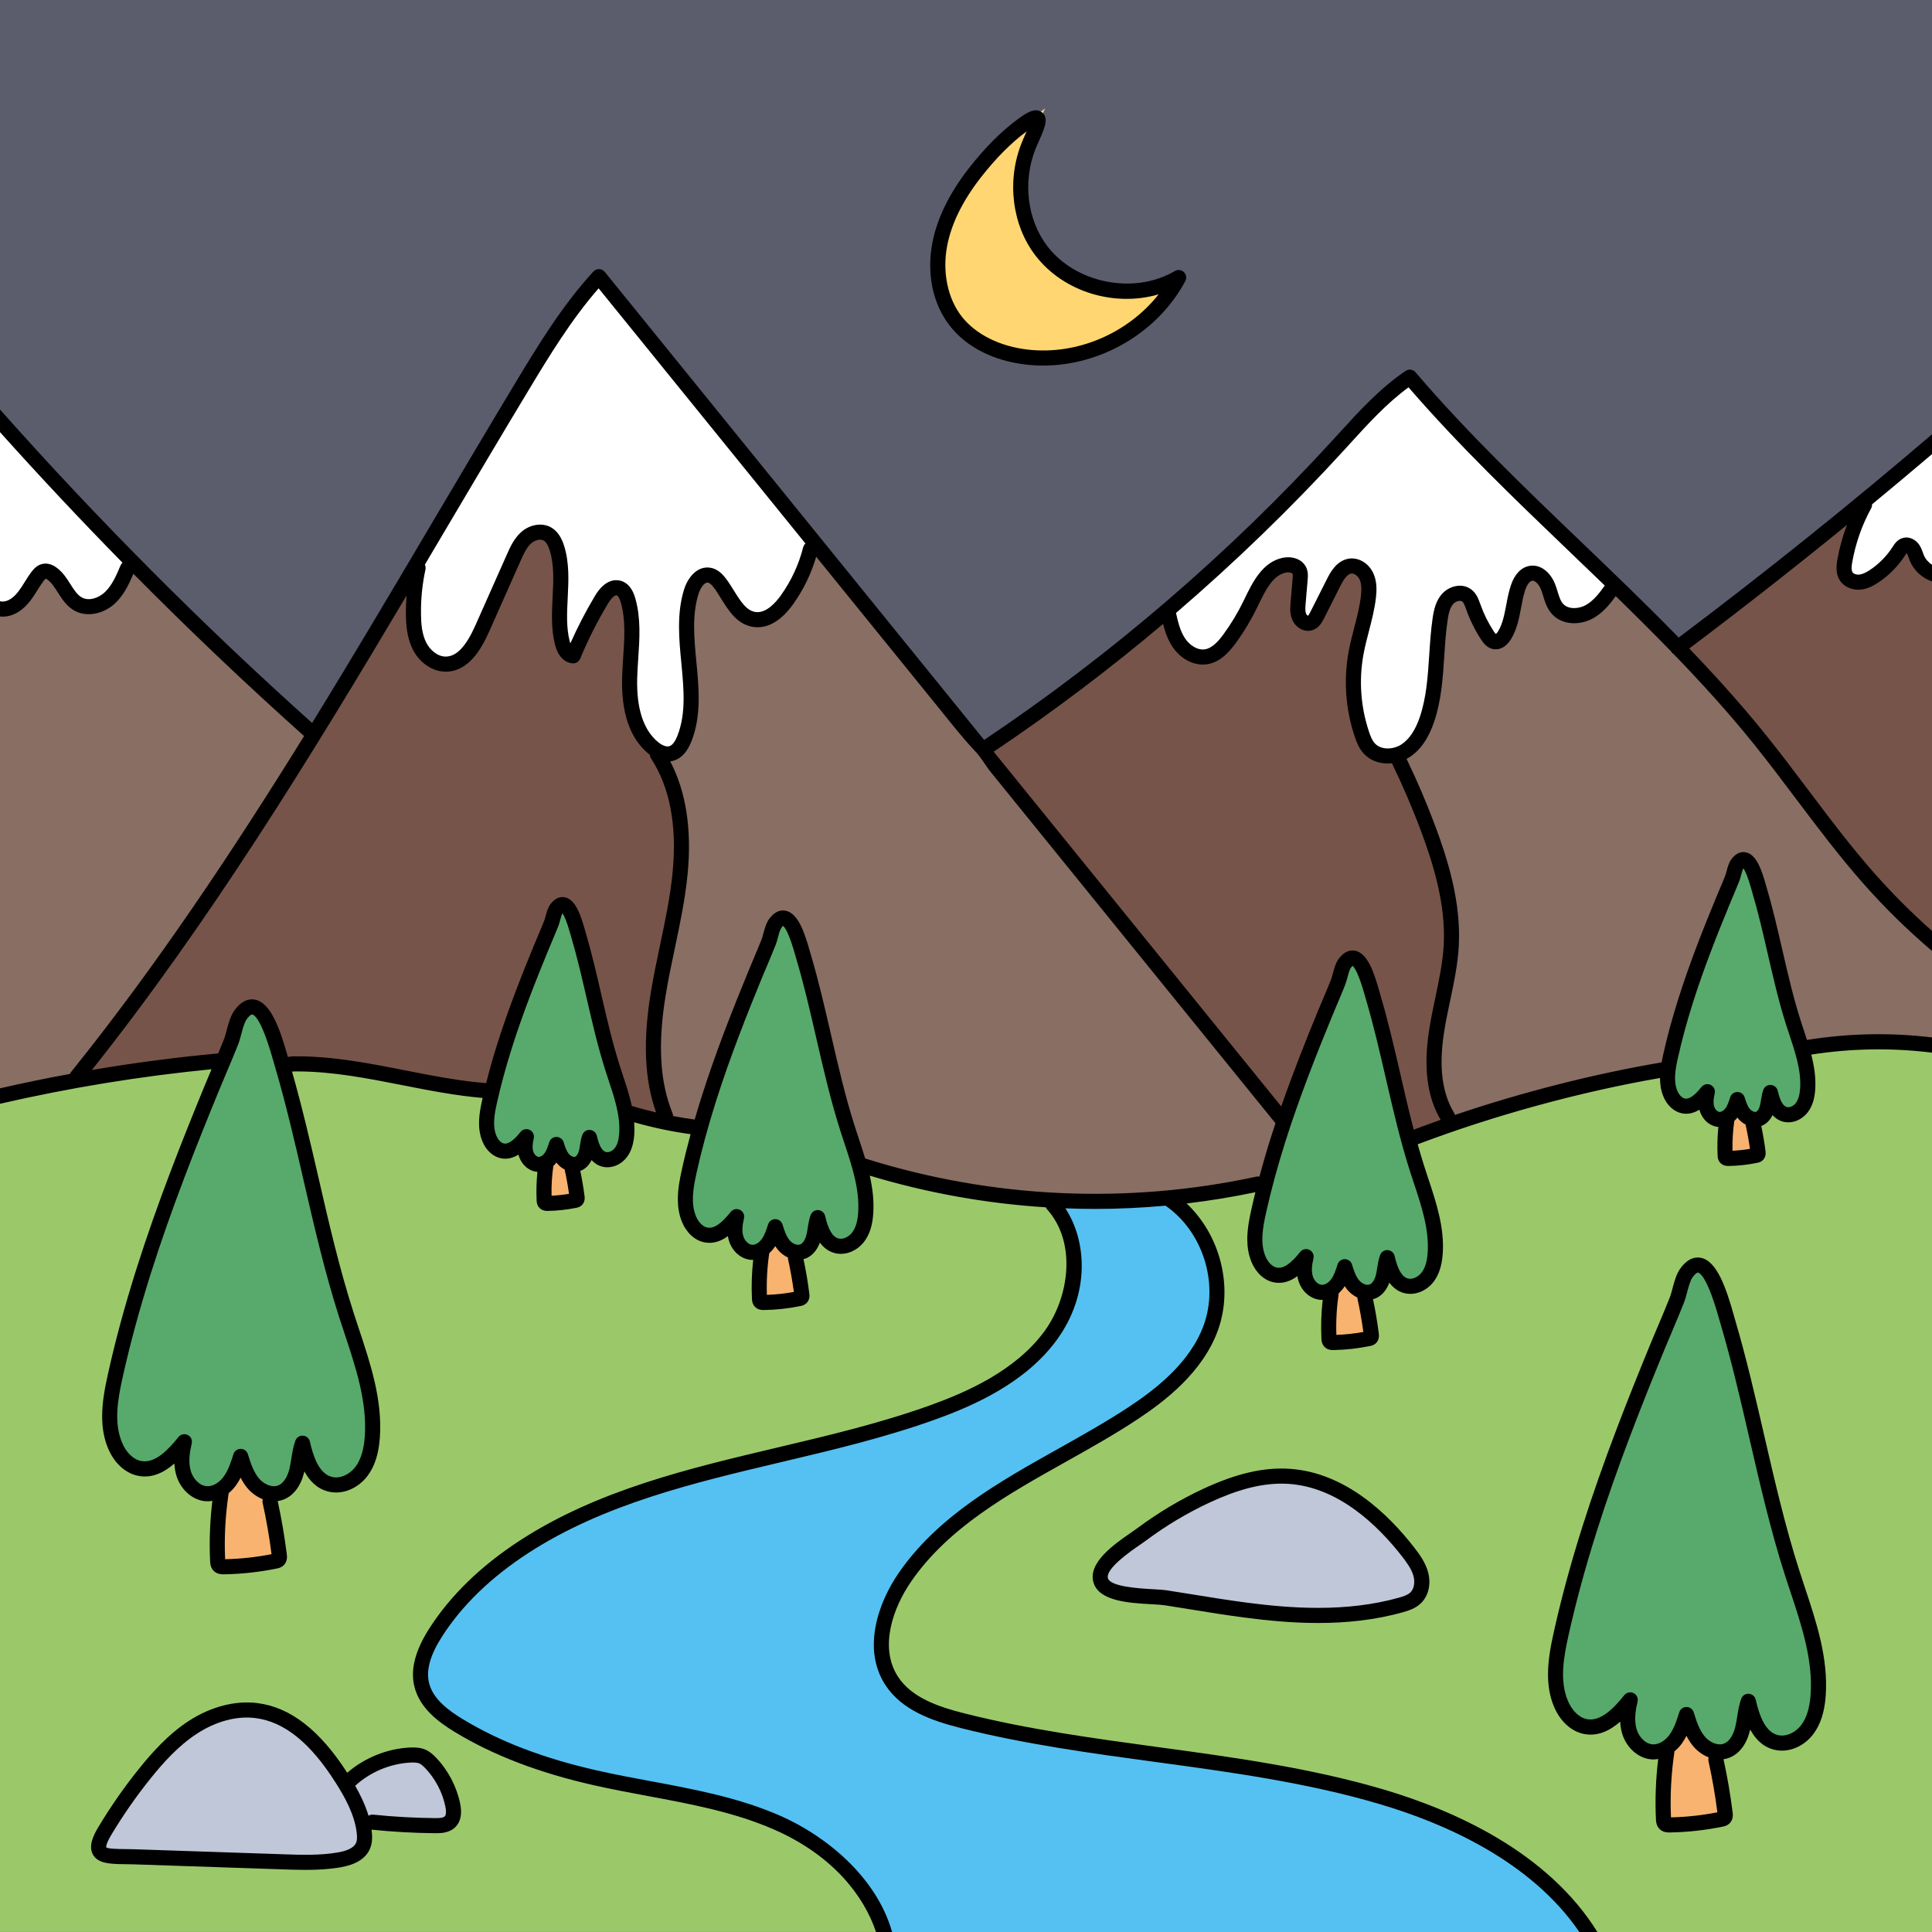 <svg id="Capa_1" enable-background="new 0 0 512 512" height="512" viewBox="0 0 512 512" width="512" xmlns="http://www.w3.org/2000/svg"><rect x="0" y="0" width="512" height="512" fill="#333333" stroke="none"/><g fill="#fff"><path d="m511.39 118.24c.21-.17.41-.34.61-.52v34.22c-1.48-.65-2.75-1.77-3.57-3.17-.09-.14-.17-.29-.23-.44-.08-.15-.14-.29-.21-.45-.04-.09-.07-.17-.1-.25s-.06-.16-.09-.23l-.1-.28c-.08-.22-.16-.44-.26-.67-.04-.12-.09-.23-.15-.34-.05-.12-.11-.23-.17-.34v-.01c-.05-.09-.1-.17-.15-.25-.07-.11-.15-.21-.23-.3-.13-.14-.26-.27-.41-.37-.35-.26-.75-.4-1.14-.4-.12 0-.25.01-.37.05-.41.11-.73.36-1.02.72l-.1.13c-.07.09-.14.2-.22.31s-.16.23-.23.35c-1.7 2.65-3.97 4.96-6.56 6.69-.13.09-.27.18-.41.26-.26.16-.52.31-.76.44-.12.07-.24.13-.37.19-.08.04-.17.08-.26.12-.12.06-.25.11-.38.16-.14.06-.28.11-.42.15-.2.06-.41.12-.62.16-.14.03-.29.06-.44.07-.03.01-.07.02-.1.02-.16.01-.32.02-.49.02-.5 0-.98-.08-1.42-.24-.13-.04-.25-.09-.36-.14-.58-.27-1.07-.66-1.39-1.15-.16-.25-.29-.52-.38-.8-.07-.23-.12-.46-.15-.69-.05-.38-.05-.78-.03-1.18.01-.16.02-.33.04-.49.04-.32.09-.63.14-.95.12-.66.25-1.31.39-1.96.1-.44.2-.89.31-1.32.01-.03.01-.05.02-.07.09-.38.19-.74.29-1.11.19-.73.41-1.46.66-2.18 0-.01.01-.02.01-.04.24-.72.49-1.43.76-2.14l.3-.8c.72-1.81 1.56-3.58 2.5-5.29l-.06-.99v-.02l.54-.42c.01-.01.01-.01.02-.01.44-.36.88-.73 1.32-1.1 1.28-1.05 2.56-2.11 3.84-3.18 1.65-1.37 3.31-2.76 4.97-4.16.83-.7 1.66-1.4 2.49-2.1 1.33-1.11 2.65-2.24 3.98-3.37.03-.03.06-.05.09-.08.02-.02.05-.04.07-.06z"/><path d="m367.758 200.343c-2.002 0-3.756-.728-4.939-2.049-.88-.989-1.397-2.196-1.905-3.706-2.32-6.897-2.859-14.316-1.562-21.456.394-2.182.967-4.379 1.472-6.317.739-2.848 1.496-5.762 1.828-8.7.173-1.571.271-3.603-.515-5.341-.752-1.67-2.314-2.79-3.89-2.79-.125 0-.249.007-.373.022-2.395.291-3.743 2.972-4.468 4.413l-4.332 8.582c-.626 1.271-.957 1.554-1.116 1.69l-.639.545-.837-.074c-.902-.08-1.804-.79-2.191-1.727-.497-1.126-.374-2.554-.284-3.597l.539-6.367c.06-.708.125-1.496-.174-2.189-.645-1.489-2.487-1.605-3.036-1.605-.328 0-.651.032-.962.094-4.442.901-6.725 5.606-8.738 9.758l-.317.654c-1.527 3.148-3.355 6.188-5.435 9.036-1.453 2.006-3.478 4.372-6.22 4.824-.305.049-.605.072-.905.072-2.807.001-5.121-1.958-6.351-3.791-1.466-2.176-2.119-4.768-2.712-7.454l-.258-1.169.908-.779c15.645-13.436 30.598-27.927 44.446-43.072l1.495-1.646c4.86-5.335 9.885-10.851 15.8-15.179l1.488-1.089 1.206 1.396c13.266 15.356 28.164 29.635 42.572 43.445l3.094 2.97c2.067 1.983 4.145 3.976 6.222 5.985l1.231 1.191-.988 1.399c-1.559 2.208-3.322 4.434-5.659 5.757-1.232.692-2.681 1.072-4.084 1.072-1.805 0-3.373-.637-4.416-1.792-1.003-1.102-1.455-2.584-1.893-4.017-.202-.661-.37-1.212-.582-1.746-.706-1.856-2.241-3.704-4.1-3.704-.159 0-.322.013-.487.04-1.943.318-2.944 2.477-3.368 3.735-.569 1.662-.898 3.438-1.189 5.006l-.027.143c-.492 2.562-1.002 5.211-2.354 7.47-.362.61-.793 1.094-1.242 1.395l-1.357.91-1.162-1.149c-.249-.246-.509-.577-.796-1.014-1.549-2.367-2.812-4.913-3.753-7.57l-.049-.121c-.395-1.116-.775-2.195-1.626-2.875-.535-.426-1.169-.643-1.884-.643-1.178 0-2.466.603-3.28 1.537-1.177 1.346-1.638 3.115-1.968 5.356-.456 3.078-.665 6.263-.867 9.343l-.024.359c-.386 5.831-.75 11.338-2.541 16.709-1.335 4.006-3.281 6.855-5.784 8.468-1.343.861-3.041 1.352-4.662 1.352z"/><path d="m176.927 199.815c-1.544.001-2.965-.912-3.886-1.678-4.366-3.667-6.439-9.956-6.17-18.699.05-1.626.152-3.25.273-5.052.348-5.052.707-10.271-.689-15.235-.528-1.889-1.368-3.003-2.496-3.314-.206-.057-.421-.086-.637-.086-1.672 0-3.059 1.727-3.928 3.176-2.377 3.978-4.536 8.143-6.416 12.374l-1.977 4.449-1.722-4.553c-.085-.227-.169-.482-.239-.764-1.01-3.948-.795-8.111-.587-12.137.22-4.342.447-8.834-.862-13.042-.6-1.9-1.437-3.132-2.559-3.76-.54-.301-1.197-.461-1.895-.461-1.318 0-2.683.553-3.743 1.516-1.554 1.412-2.438 3.404-3.217 5.161l-8.359 18.811c-1.808 4.069-4.781 9.478-9.719 9.478-3.273-.015-5.732-2.521-6.853-4.663-1.42-2.701-1.645-5.779-1.677-8.433-.072-4.138.34-8.313 1.225-12.398l-.489-.976.563-.9c1.759-2.969 3.509-5.927 5.248-8.876l.422-.714c7.143-12.077 14.528-24.565 21.879-36.744 5.259-8.725 11.221-18.615 18.715-27.202l1.564-1.791 57.509 70.949-1.424 1.27c-1.229 4.861-3.322 9.376-6.214 13.42-1.724 2.411-4.479 5.284-7.814 5.284-.227 0-.455-.014-.686-.042-3.411-.401-5.363-3.545-7.252-6.587l-.076-.122c-.634-1.018-1.29-2.069-1.988-2.982-.936-1.236-1.85-1.908-2.8-2.061-.182-.031-.347-.045-.507-.045-1.997 0-3.585 2.259-4.272 4.498-1.834 5.98-1.212 12.446-.61 18.701.676 7.139 1.31 13.834-1.191 20.167-.869 2.205-2.041 3.528-3.481 3.931-.298.088-.626.132-.963.132z"/><path d="m35.35 149.21-1.55 1.39-.29.68c-.05.12-.11.25-.16.37-.15.35-.3.7-.46 1.05-.13.29-.27.58-.41.87-.11.23-.22.46-.34.68-.12.25-.25.49-.39.73-.19.34-.39.67-.6.99-.19.29-.38.57-.59.84-.21.28-.42.54-.65.8s-.47.51-.72.75c-.48.45-.99.85-1.54 1.18-.37.23-.76.43-1.16.6-.98.42-2.01.64-2.99.64-.25 0-.49-.01-.72-.05-.22-.02-.45-.06-.67-.11-.21-.05-.43-.11-.63-.19-.21-.07-.41-.16-.6-.26-.24-.12-.47-.26-.68-.42-.14-.09-.26-.19-.39-.29-.22-.18-.43-.37-.63-.58-.17-.17-.33-.35-.48-.53-.64-.76-1.18-1.61-1.72-2.46l-.06-.1c-.2-.32-.41-.64-.63-.96-.21-.32-.43-.63-.67-.94-.13-.18-.26-.34-.4-.51-.12-.14-.23-.27-.36-.4-.3-.33-.63-.64-.99-.9-.17-.13-.34-.24-.49-.32-.07-.05-.15-.09-.22-.12-.17-.08-.32-.14-.46-.18-.07-.02-.15-.04-.22-.06-.14-.03-.28-.04-.41-.04s-.25.01-.37.04c-.56.11-1.05.48-1.64 1.2v.01c-.02.03-.05.06-.08.09-.65.86-1.24 1.79-1.77 2.65l-.16.26c-.22.36-.45.72-.69 1.08-.14.22-.3.44-.45.66-.16.22-.31.43-.48.64-.19.25-.39.49-.59.72-.3.33-.6.63-.91.91-.43.38-.87.7-1.32.96-.2.12-.41.23-.62.32-.17.08-.33.14-.5.2-.12.05-.24.08-.36.12-.3.08-.59.14-.89.17-.18.02-.37.03-.54.03-.01 0-.01 0-.02 0h-.01c-.15 0-.29-.01-.44-.02-.08-.01-.15-.01-.23-.03v-49.87c.63.72 1.28 1.44 1.93 2.17 1.48 1.65 2.97 3.3 4.46 4.94 1.5 1.65 3 3.29 4.51 4.93 1.49 1.62 2.98 3.23 4.47 4.84.06.07.12.14.19.2 1.48 1.58 2.97 3.16 4.46 4.74 1.53 1.62 3.06 3.23 4.6 4.84 1.11 1.16 2.22 2.31 3.33 3.46.01.01.02.02.03.03.66.68 1.33 1.37 1.99 2.05 1.79 1.84 3.58 3.68 5.38 5.51z"/></g><path d="m511.68 276.91c-.61-.07-1.22-.14-1.83-.2-.4-.05-.8-.09-1.2-.12-.84-.08-1.69-.15-2.54-.21-.84-.06-1.69-.11-2.54-.15-.56-.03-1.13-.05-1.69-.07-.75-.03-1.5-.05-2.25-.06-.31-.01-.61-.02-.91-.01h-.89c-6.03 0-12.14.48-18.14 1.41l-1.47.23-.7.11.43 1.71c.28 1.06.53 2.12.71 3.19.03.16.06.32.08.48.09.47.15.94.2 1.41.04.28.06.57.08.85.09 1.06.1 2.12.02 3.18-.03.44-.08.86-.14 1.25-.02.13-.04.27-.07.4-.06.33-.13.63-.22.92-.03.11-.06.21-.1.31-.06.19-.13.37-.2.54-.21.52-.48.99-.79 1.41-.12.15-.24.3-.37.44-.12.13-.25.26-.39.37-.27.24-.57.44-.88.61-.16.08-.32.16-.48.22-.13.05-.26.1-.39.14-.07.02-.14.04-.21.05-.1.03-.19.05-.29.06-.06.01-.13.02-.2.03-.13.01-.27.02-.4.02-.31 0-.61-.04-.89-.12-.1-.03-.2-.06-.3-.11-.09-.03-.18-.07-.27-.11s-.18-.09-.27-.14c-.02 0-.04-.01-.05-.02-.1-.05-.21-.12-.3-.2-.12-.07-.22-.16-.33-.27-.11-.1-.21-.2-.31-.31l-1.98-2.18-1.21 2.53-.07.16c-.05.1-.1.2-.16.3-.26.45-.56.81-.91 1.09-.11.1-.23.18-.36.25-.09.06-.19.11-.29.16l-.05.01-.1.02-.1.05c-.01.01-.01.01-.02.01l-1.43.76-.02.01.12.59c.19.85.37 1.71.52 2.59.09.45.16.9.24 1.33.14.78.26 1.56.37 2.35l.16 1.17c.06.48-.07.61-.13.67-.1.11-.29.14-.43.17-.3.06-.6.12-.9.18l-.34.06c-1.62.28-3.27.46-4.88.53l-.25.01c-.29.02-.58.03-.87.03h-.13c-.37 0-.52-.1-.6-.18-.16-.15-.18-.38-.19-.64-.04-.75-.06-1.49-.06-2.24 0-.38 0-.76.02-1.14 0-.38.02-.76.04-1.15-.01-.01-.01-.02 0-.03.01-.41.03-.83.07-1.24.03-.51.07-1.02.12-1.53l.2-2.04-1.9-.14h-.04c-.22-.01-.43-.05-.64-.11-.08-.02-.15-.04-.22-.07-.1-.04-.2-.08-.3-.13s-.2-.1-.3-.16c-.19-.12-.38-.25-.55-.4-.56-.49-1-1.16-1.25-1.95v-.02c-.05-.16-.09-.32-.13-.49 0-.01 0-.02-.01-.03l-.62-2.37-1.99 1.23c-.11.08-.22.15-.32.2-.31.19-.62.35-.93.48-.1.04-.21.08-.31.11-.4.13-.81.2-1.23.2-.23 0-.46-.02-.69-.07-1.46-.28-2.77-1.52-3.5-3.3-.1-.26-.2-.52-.27-.78-.04-.12-.08-.24-.11-.37s-.06-.25-.09-.38c-.03-.15-.06-.31-.09-.46s-.05-.29-.06-.44c-.02-.18-.04-.36-.06-.54-.02-.36-.04-.74-.04-1.14v-2.38l-1.25.22c-.36.06-.72.12-1.09.19-1.33.23-2.66.47-4 .72s-2.69.51-4.04.78c-.89.17-1.77.35-2.66.54-1.34.28-2.67.57-4.01.86-1.34.3-2.69.6-4.03.91-4.48 1.04-8.99 2.18-13.48 3.4-.74.2-1.49.41-2.24.62-.75.2-1.5.41-2.24.63-1.36.39-2.72.79-4.08 1.19-1.36.41-2.71.82-4.06 1.24s-2.69.85-4.03 1.28c-1.28.42-2.56.84-3.83 1.26-1.27.43-2.54.86-3.79 1.3l-.63.22c-1.7.6-3.22 1.15-4.64 1.67-.56.2-1.11.4-1.66.61-.27.1-.54.2-.8.3l-2.07.78h-.01v.01l.49 1.76c.01.04.02.07.03.1.57 2.05 1.17 4.07 1.82 6.08.26.79.52 1.57.78 2.36l.2.61c.24.73.49 1.46.72 2.2.22.68.44 1.37.66 2.05.01.02.02.05.02.08.21.69.42 1.38.62 2.07.19.66.37 1.32.53 1.99.08.31.15.63.23.94.07.3.13.6.2.89.06.3.12.6.18.9.08.41.15.82.22 1.24.05.32.1.65.14.98.05.36.09.72.12 1.08.06.56.1 1.11.13 1.67.01.13.01.27.01.41.03.91.02 1.82-.05 2.74-.02.34-.05.66-.09.98-.03.23-.06.46-.1.69-.03.2-.07.39-.11.58 0 .05-.01.1-.03.15-.04.19-.08.38-.13.56-.12.48-.27.93-.44 1.34-.07.18-.14.36-.23.53-.04.09-.08.18-.13.26-.09.2-.2.38-.31.56-.12.2-.26.4-.4.59-.73.97-1.69 1.7-2.73 2.09-.1.05-.21.09-.32.11-.18.06-.36.11-.54.15-.03.01-.06.02-.09.02-.15.03-.3.05-.45.07-.17.02-.34.03-.51.03-.01 0-.01 0-.02 0-.19 0-.38-.01-.56-.04-.11-.02-.22-.03-.32-.06-.03 0-.06 0-.09-.02-.06-.01-.11-.02-.17-.04-.54-.14-1.01-.38-1.44-.68-.08-.05-.15-.11-.22-.17-.23-.17-.45-.38-.66-.61-.1-.11-.2-.23-.3-.35-.08-.09-.15-.19-.21-.29-.03-.03-.05-.06-.07-.09l-2.09-2.84-1.2 3.32-.07.2c-.05.14-.11.28-.17.42-.11.25-.23.49-.35.71-.1.17-.2.33-.32.49-.42.59-.98 1.12-1.7 1.4-.03.01-.05.02-.08.02-.05.02-.1.04-.16.05l-.45.13c-.01 0-.03 0-.05.01l-1.3.35-.22.06.39 1.85c.12.54.23 1.09.34 1.64.16.83.32 1.67.46 2.51.1.53.18 1.06.26 1.59.13.76.24 1.51.33 2.26l.13.95c.05.43 0 .68-.17.86-.13.14-.36.19-.53.22-.77.16-1.54.3-2.31.42-.37.06-.74.11-1.11.16-.41.06-.82.11-1.23.15-.17.02-.35.04-.53.05-.09.02-.17.03-.26.03-.34.04-.67.07-1.02.09-.57.05-1.14.08-1.71.1-.39.02-.78.03-1.17.04h-.15c-.38 0-.62-.07-.78-.23-.21-.2-.24-.51-.25-.83-.02-.34-.03-.69-.04-1.04-.017-.527-.025-1.054-.03-1.582 0-.709 0-1.408.02-2.128.01-.43.03-.87.05-1.3.07-1.53.2-3.08.39-4.62l.17-1.57h-2.58c-.05 0-.11 0-.17-.01s-.12-.01-.17-.02c-.22-.03-.44-.09-.65-.16-.22-.07-.43-.17-.64-.28-.11-.05-.21-.1-.31-.18-.1-.05-.2-.12-.3-.2-.21-.16-.42-.35-.62-.55-.15-.16-.29-.32-.42-.5-.31-.4-.56-.85-.75-1.35-.04-.13-.09-.26-.13-.39-.06-.18-.11-.36-.15-.55-.04-.15-.06-.29-.09-.43l-.02-.14-.53-3.05-2.43 1.78c-.31.23-.6.43-.89.61-.15.1-.3.18-.44.25-.14.08-.29.15-.43.2-.14.07-.29.13-.43.17-.57.2-1.14.29-1.7.29-.31 0-.61-.03-.91-.09h-.01c-.17-.03-.33-.07-.49-.13-.14-.04-.27-.08-.39-.14-.11-.04-.21-.09-.31-.14-.16-.07-.31-.16-.45-.25-.14-.08-.28-.18-.41-.28-.08-.06-.17-.13-.25-.2-.16-.14-.31-.28-.46-.42-.14-.15-.28-.3-.4-.44-.01-.01-.02-.03-.03-.04-.14-.17-.26-.33-.37-.49-.11-.15-.21-.31-.3-.46-.32-.53-.53-.99-.64-1.26-.17-.41-.31-.82-.42-1.23-.06-.22-.12-.45-.17-.68-.1-.4-.17-.81-.22-1.21-.03-.17-.05-.35-.06-.53-.03-.28-.04-.57-.05-.85-.01-.149-.02-.298-.02-.436-.005-.335-.003-.67.01-1.004.03-.7.09-1.4.17-2.1.09-.78.22-1.55.37-2.32.07-.36.14-.73.22-1.1.08-.38.16-.75.24-1.12.12-.56.25-1.11.38-1.67.09-.42.2-.85.3-1.27.02-.12.05-.24.08-.36.1-.43.2-.87.32-1.31.18-.76.38-1.53.57-2.3l.08-.3.12-.5-3.12.65c-5.93 1.25-12.01 2.24-18.06 2.95l-2.61.31c-.02.01-.04.01-.06.01l-1.6.19 2.33 2.19.03.03.77.72c6.01 5.64 9.37 13.85 9.41 21.96 0 .24 0 .49-.01.73.01.19 0 .39-.01.58-.04.83-.11 1.65-.21 2.46-.14 1.06-.34 2.11-.6 3.15-.12.46-.25.92-.38 1.38-.11.37-.24.75-.37 1.12-.12.33-.24.66-.38.99-.52 1.3-1.13 2.56-1.81 3.76-2.55 4.51-6.1 8.33-9.75 11.49-.37.32-.73.63-1.1.93-.51.42-1.01.83-1.51 1.21-.38.3-.76.59-1.13.87-.28.21-.55.41-.83.62-.12.09-.24.18-.35.26-.7.5-1.4.99-2.07 1.46-.53.36-1.04.7-1.54 1.03-.36.23-.71.47-1.07.71s-.73.47-1.09.7c-.72.46-1.46.92-2.19 1.38-1.04.64-2.09 1.28-3.15 1.91-1.35.8-2.72 1.6-4.08 2.38-.03.02-.06.03-.08.05-1.4.8-2.79 1.59-4.18 2.38-.94.53-1.88 1.06-2.81 1.58l-.12.07-.29.16c-.96.54-1.93 1.08-2.89 1.62-9.69 5.45-19.4 11.13-27.6 18.35-.81.71-1.61 1.45-2.39 2.2-2.38 2.26-4.6 4.68-6.63 7.29-.33.43-.67.87-.99 1.31-.32.45-.64.9-.96 1.35-1.54 2.21-2.95 4.72-4.05 7.37-.47 1.13-.89 2.29-1.23 3.47-.22.78-.42 1.57-.58 2.36v.01c-.16.79-.29 1.59-.37 2.38-.44 4.17.22 8.33 2.58 11.98 3 4.62 7.96 7.24 13.42 9.05 1.24.42 2.51.79 3.78 1.13.6.17 1.19.32 1.79.47 8.71 2.19 17.6 3.89 26.5 5.34 1.18.19 2.35.38 3.53.56 2.35.36 4.7.71 7.05 1.05 1.17.17 2.34.34 3.51.5.65.09 1.3.18 1.94.27 1.35.19 2.69.38 4.03.56 1.5.2 3 .41 4.49.61l.22.03c8.81 1.19 17.75 2.4 26.69 3.9 6.98 1.16 13.96 2.49 20.86 4.12 3.99.93 7.95 1.97 11.87 3.12 1.19.35 2.4.72 3.63 1.11 1.14.37 2.3.76 3.47 1.17 1.22.43 2.46.88 3.71 1.35.63.23 1.25.47 1.88.73.63.25 1.26.5 1.89.76.63.27 1.27.53 1.9.81.64.27 1.28.55 1.92.84 1.27.58 2.55 1.18 3.83 1.81 1.27.63 2.55 1.29 3.82 1.97.63.35 1.26.7 1.89 1.05.63.36 1.26.72 1.88 1.1.01-.01.01-.01.02 0 .57.35 1.14.69 1.71 1.05.12.06.23.13.34.21.56.35 1.11.71 1.66 1.07.56.37 1.12.74 1.67 1.12.15.1.31.21.46.33.45.3.9.62 1.34.95.16.11.32.22.47.34.39.28.78.57 1.16.87.42.31.83.63 1.24.96.1.08.21.16.31.25.55.44 1.1.89 1.64 1.35.04.02.07.05.1.08.46.38.91.77 1.35 1.17.15.13.29.26.44.39.5.45.99.91 1.48 1.38.05.04.1.09.15.14.27.25.54.51.8.78.27.26.53.53.8.8.39.39.77.79 1.13 1.19.68.72 1.34 1.46 1.99 2.21.44.51.87 1.04 1.3 1.57 1.29 1.59 2.49 3.25 3.61 4.98h91.06v-235.05c-.11-.02-.21-.03-.32-.04zm-29.85 172.34c-.28 3.91-1.22 6.88-2.87 9.08-.4.53-.86 1.02-1.35 1.43-.15.13-.29.25-.44.37s-.3.23-.44.33c-.54.39-1.13.7-1.73.93h-.01c-.29.12-.59.22-.9.3-.63.16-1.26.25-1.88.25-.15 0-.29 0-.44-.01-.21-.02-.43-.05-.64-.08-.21-.04-.41-.09-.62-.14-.08-.02-.17-.05-.25-.07-.54-.16-1.03-.39-1.49-.68-.09-.05-.17-.1-.24-.16-.08-.04-.16-.1-.24-.16-.22-.16-.43-.33-.63-.51-.64-.59-1.2-1.28-1.67-2.06-.07-.09-.13-.19-.18-.29-.06-.09-.12-.19-.17-.29-.02-.03-.04-.07-.06-.1l-2.29-4.22-1.38 4.59c-.01.04-.02.08-.04.12-.02.07-.03.14-.05.21 0 .03-.01.05-.01.07-.02.06-.03.12-.05.18-.09.33-.2.71-.34 1.1-.07.2-.15.4-.23.61v.01c-.09.2-.19.4-.29.6-.07.15-.15.29-.23.43-.06.12-.13.23-.2.34s-.14.22-.22.33c-.07.1-.15.21-.23.31-.09.12-.18.23-.29.34-.09.11-.19.22-.3.32-.09.1-.19.19-.3.28-.08.07-.16.14-.25.2-.12.09-.24.18-.37.26-.14.1-.29.18-.45.26s-.32.16-.48.22h-.01c-.31.11-.62.2-.95.25-.13.03-.26.04-.39.06l-1.15.18-.74.12.38 1.71c.19.87.38 1.75.55 2.64.07.31.13.62.19.93.05.23.09.46.13.69.12.61.24 1.23.34 1.86.07.35.13.7.19 1.06.16.91.31 1.81.44 2.72 0 .03.01.05.01.08.09.57.17 1.14.24 1.71.03.11.04.21.05.32.12.76.22 1.5.32 2.26.01.05.01.1.01.15v.06c.04.38.02.77-.23 1.03-.17.17-.41.25-.61.29l-.84.17c-.9.18-1.81.34-2.72.48-.55.09-1.1.17-1.65.24-.64.09-1.28.17-1.92.24-.54.06-1.09.12-1.63.16s-1.09.08-1.63.12c-1.14.07-2.28.12-3.42.14h-.2c-.55 0-.9-.1-1.13-.32-.26-.27-.33-.63-.36-1.03l-.01-.18c-.02-.46-.04-.93-.05-1.39-.07-2.14-.07-4.28.02-6.43.01-.58.05-1.16.08-1.74.02-.59.06-1.17.11-1.75.04-.59.09-1.17.15-1.75.07-.89.16-1.77.27-2.64l.33-2.66-2.28.39c-.01 0-.01.01-.02 0l-.34.06c-.16.03-.31.05-.45.06-.16.02-.31.03-.47.03h-.06c-.08 0-.15 0-.23-.01-.05 0-.1 0-.14-.01-.11 0-.22-.01-.32-.03-.11-.01-.22-.03-.32-.06-.11-.01-.22-.04-.33-.07-.17-.05-.35-.1-.52-.17-.14-.05-.28-.1-.41-.17-.14-.06-.27-.13-.4-.2-.11-.06-.22-.13-.33-.2-.18-.11-.35-.23-.52-.36-.14-.11-.29-.23-.43-.36-.16-.15-.32-.3-.47-.46s-.29-.33-.43-.5c-.12-.14-.22-.28-.32-.43-.12-.18-.24-.37-.35-.56-.13-.21-.24-.42-.34-.64-.08-.17-.15-.34-.22-.51-.08-.19-.15-.38-.21-.57-.13-.4-.22-.81-.3-1.22-.03-.17-.06-.34-.08-.52-.02-.11-.03-.21-.04-.32-.02-.18-.04-.36-.05-.55-.02-.29-.03-.58-.03-.87l-.16-3.45-3.12 2.72c-.02.02-.05.04-.07.05-.16.14-.33.28-.49.4-.17.14-.33.27-.5.39-.17.13-.34.25-.51.36-.17.12-.35.23-.52.34-.23.14-.47.27-.71.4-.24.14-.48.25-.72.34-.25.12-.49.21-.74.27-.25.08-.5.15-.76.21-.13.04-.25.07-.38.07-.26.04-.52.07-.78.09-.12.02-.23.02-.35.02-.23 0-.47-.01-.71-.04-.22-.02-.44-.05-.66-.09-.17-.03-.34-.07-.51-.13-.17-.04-.33-.09-.5-.16-.18-.06-.35-.13-.52-.21-.1-.04-.21-.09-.32-.16-.21-.1-.41-.22-.61-.35-.19-.12-.38-.25-.56-.39-.36-.27-.71-.57-1.04-.92-.1-.1-.19-.19-.28-.29s-.18-.2-.26-.3c-.14-.15-.26-.31-.38-.48-.15-.2-.3-.41-.44-.63-.15-.22-.29-.46-.42-.7-.11-.19-.21-.38-.3-.58-.15-.29-.29-.58-.41-.89-.09-.2-.17-.4-.23-.61-.02-.04-.03-.08-.04-.12-.05-.12-.09-.25-.13-.37-.08-.21-.15-.43-.2-.64-.07-.23-.13-.46-.18-.69-.05-.19-.1-.38-.14-.58-.04-.17-.08-.34-.1-.51-.01-.02-.02-.04-.01-.06-.23-1.27-.34-2.61-.34-4.06 0-1.32.09-2.65.24-3.96.06-.44.12-.87.18-1.31.27-1.82.65-3.63 1.04-5.41.5-2.23 1.02-4.47 1.58-6.72.22-.9.44-1.8.68-2.7.19-.74.38-1.48.58-2.22.01-.07.03-.14.05-.22.15-.56.29-1.11.45-1.67.31-1.15.63-2.3.96-3.46.32-1.16.66-2.32 1-3.49.69-2.35 1.42-4.73 2.18-7.14.24-.75.47-1.49.72-2.23.24-.75.48-1.5.73-2.24.58-1.78 1.17-3.55 1.78-5.31.42-1.21.84-2.41 1.26-3.62.52-1.47 1.04-2.93 1.57-4.38.4-1.12.81-2.24 1.23-3.35.36-.98.72-1.96 1.09-2.93 2.52-6.72 5.09-13.19 7.56-19.26.75-1.87 1.5-3.7 2.24-5.49l.12-.29c.06-.15.13-.31.19-.46.54-1.32 1.1-2.62 1.66-3.94l.32-.77c.91-2.15 1.85-4.38 2.72-6.58.29-.74.53-1.62.76-2.49l.04-.18c.05-.2.11-.41.17-.62.12-.42.24-.84.37-1.25.06-.21.13-.42.2-.62.03-.09.06-.18.1-.26.07-.22.16-.43.26-.63.05-.14.11-.27.18-.4.16-.33.35-.63.55-.9.09-.12.17-.23.27-.34.08-.11.17-.21.27-.31.14-.17.29-.33.45-.45.06-.06.13-.12.2-.17.15-.14.31-.24.46-.32.09-.06.19-.11.29-.15 0 0 0-.01.01-.01.02-.01.04-.03.07-.03.06-.03.12-.05.18-.07.1-.04.19-.06.29-.08.01-.01.01-.01.02 0 .03-.01.07-.01.1-.02.11-.02.22-.03.33-.03.13 0 .26.01.4.04.1.02.2.04.31.07.01 0 .02 0 .02.01.96.32 1.85 1.26 2.65 2.53.16.26.33.54.49.86 1.41 2.59 2.51 6.09 3.27 8.72.15.5.3 1.03.45 1.57.05.18.24.82.31 1.08.01.04.02.07.03.1.38 1.29.75 2.58 1.11 3.88.37 1.3.73 2.61 1.07 3.92.24.9.48 1.81.71 2.71.42 1.63.83 3.25 1.23 4.87.15.59.29 1.17.43 1.76.83 3.38 1.61 6.72 2.35 9.95.29 1.23.57 2.44.84 3.64l.04.16c.62 2.69 1.24 5.39 1.89 8.11.32 1.36.64 2.72.97 4.08s.66 2.73 1 4.09c.32 1.3.65 2.6.99 3.9.09.36.18.72.28 1.08.26.99.52 1.98.79 2.97.44 1.64.9 3.29 1.37 4.92.43 1.48.88 2.96 1.33 4.44.23.74.46 1.47.7 2.21.27.86.55 1.71.84 2.57.11.34.23.69.34 1.03l.23.72c.42 1.25.83 2.51 1.25 3.78.19.56.37 1.13.54 1.7.18.56.36 1.13.53 1.7.19.63.38 1.25.55 1.87.18.62.35 1.25.52 1.87.12.46.24.91.35 1.37.06.21.11.43.16.64.06.25.12.49.17.73.12.52.23 1.04.34 1.56.06.26.11.53.16.8.1.49.19.98.27 1.47.02.1.04.2.05.29.07.37.12.73.17 1.09.44 3.03.61 6.07.39 9.14zm-139.34-21.35c-.87-.04-1.73-.1-2.56-.17-.84-.06-1.65-.13-2.44-.2s-1.56-.15-2.29-.23c-1.84-.2-3.51-.4-4.95-.59-4.74-.61-9.54-1.39-14.19-2.14-.13-.02-.26-.04-.39-.06l-.28-.05c-.03-.01-.07-.02-.1-.02-2.12-.34-4.24-.68-6.36-1.01-.1-.01-.21-.03-.32-.04-.14-.01-.28-.03-.43-.05-.21-.02-.43-.04-.67-.06-.29-.02-.6-.04-.93-.06-.41-.03-.85-.05-1.3-.08-.62-.04-1.29-.07-1.98-.12-.75-.05-1.47-.11-2.15-.18-.6-.05-1.2-.12-1.8-.21-.96-.13-1.83-.28-2.61-.46-.25-.06-.5-.12-.74-.19-1.7-.48-3.1-1.19-3.84-2.22-.14-.19-.25-.39-.34-.61-.04-.08-.07-.16-.09-.25-.01-.03-.02-.06-.03-.09-.05-.16-.08-.32-.1-.48-.04-.25-.04-.51-.02-.76.14-1.38 1.06-2.81 2.33-4.18.17-.19.34-.36.53-.54.12-.12.25-.25.38-.37.28-.26.58-.53.9-.8.16-.14.32-.28.49-.41.3-.25.61-.5.93-.75.14-.12.29-.24.44-.34.3-.23.6-.46.92-.69.32-.25.65-.48.96-.7.5-.35 1.01-.71 1.54-1.07l.27-.18c.4-.28.77-.54 1.09-.77.11-.09.21-.17.31-.24.65-.49 1.32-.96 1.98-1.43 2.68-1.89 5.47-3.65 8.34-5.27.71-.4 1.44-.8 2.16-1.18.62-.33 1.24-.65 1.86-.96.2-.11.41-.21.62-.31.13-.07.26-.13.39-.19.51-.26 1.03-.51 1.55-.75 7.68-3.59 14.04-5.26 20.02-5.26.73 0 1.45.03 2.16.07 1.74.12 3.44.4 5.09.79.81.2 1.61.43 2.4.69.4.12.8.26 1.19.41 0 .01.01 0 .01 0 1.17.43 2.32.92 3.43 1.48.75.35 1.48.74 2.19 1.16.72.4 1.42.83 2.11 1.28 1.06.68 2.09 1.41 3.08 2.17.63.47 1.24.96 1.84 1.47.61.51 1.22 1.04 1.81 1.58.3.26.59.52.87.81.29.26.57.53.85.81.28.27.56.55.83.83s.54.55.81.83c1.06 1.12 2.06 2.24 2.99 3.35.34.41.67.81.99 1.21.35.43.68.85 1 1.26.71.92 1.4 1.84 1.98 2.81.13.23.26.45.38.69.02.02.03.04.04.07.12.23.24.47.34.71.23.5.42 1.02.56 1.57.19.74.3 1.63.23 2.54-.01.19-.03.38-.07.57-.02.18-.06.35-.1.52-.06.25-.13.49-.23.73-.04.13-.1.25-.15.37-.01.02-.02.04-.03.06-.05.11-.1.21-.17.31 0 .02-.01.04-.03.05.01.01.01.01-.01.01-.03.06-.06.12-.1.17-.03.06-.06.12-.12.17-.08.12-.17.24-.26.35-.12.14-.25.28-.39.41-.03.03-.05.06-.08.08-.08.07-.16.15-.25.21-.03.02-.06.04-.08.06-.14.11-.29.21-.45.3-.59.37-1.25.63-1.92.86-.35.12-.69.22-1.02.32-6.66 1.88-13.86 2.79-22.02 2.79-1.87 0-3.71-.05-5.49-.14-.44-.02-.88-.05-1.31-.07z" fill="#9bc96a"/><path d="m512 249.36v27.59c-.11-.02-.21-.03-.32-.04-.61-.08-1.22-.14-1.83-.2-.4-.05-.8-.09-1.2-.12-.84-.08-1.69-.15-2.54-.21s-1.7-.12-2.54-.15c-.57-.04-1.13-.06-1.69-.07-.75-.04-1.5-.05-2.25-.06-.31-.01-.61-.02-.91-.01-.3-.01-.6-.01-.9-.01-6.2 0-12.47.5-18.64 1.49l-.96.16-.7.11-.04.01-.26-.81c0-.01 0-.01-.01-.02l-.41-1.29c-.04-.12-.08-.24-.11-.36-.18-.55-.36-1.11-.54-1.66l-.2-.59-.56-1.7c-.2-.63-.4-1.26-.59-1.89-.46-1.5-.89-3.02-1.3-4.54-.1-.37-.19-.74-.29-1.11-.95-3.61-1.79-7.2-2.56-10.57-.08-.33-.16-.66-.23-.98l-.03-.11c-.16-.68-.31-1.36-.47-2.05-.01-.05-.02-.1-.03-.14-.27-1.14-.53-2.29-.81-3.45-.21-.88-.42-1.77-.64-2.65-.16-.68-.33-1.35-.51-2.03-.17-.68-.35-1.36-.53-2.03-.12-.47-.25-.93-.38-1.39-.24-.88-.49-1.76-.75-2.63l-.19-.68c-.07-.23-.14-.48-.22-.75-.02-.07-.04-.13-.05-.19-.1-.35-.21-.72-.34-1.11-.02-.03-.03-.05-.03-.08-.25-.82-.56-1.68-.92-2.46-.13-.32-.27-.61-.41-.86-.54-1.01-1.16-1.75-1.86-1.88-.08-.02-.16-.03-.24-.03-.51 0-1.03.36-1.56 1.07l-.1.15c-.01.01-.01.02-.02.03-.07.12-.14.23-.2.37-.14.28-.26.6-.36.96-.07.21-.13.43-.19.66-.03.11-.05.22-.08.32-.04.14-.08.27-.12.4-.03.12-.06.24-.1.36-.03.11-.06.21-.09.31-.04.12-.08.24-.13.35-.52 1.32-1.07 2.61-1.62 3.92-.36.84-.71 1.68-1.05 2.51-.59 1.42-1.19 2.89-1.8 4.4-.2.5-.41 1.01-.61 1.53-.62 1.54-1.24 3.12-1.87 4.75-.36.94-.72 1.9-1.08 2.86-.47 1.25-.94 2.51-1.4 3.8-.25.71-.5 1.42-.75 2.13-.35 1.01-.7 2.03-1.04 3.05-.26.77-.52 1.55-.77 2.33-.13.4-.25.8-.38 1.2-.41 1.29-.8 2.57-1.17 3.82-.01.01-.01.02-.01.02-.23.78-.45 1.55-.66 2.32-.2.69-.38 1.37-.56 2.04-.43 1.61-.83 3.19-1.19 4.76-.14.59-.28 1.18-.41 1.77-.05.22-.1.45-.14.68-.15.69-.29 1.4-.4 2.12l-.09.49-.14.02-1.25.21c-.36.06-.72.12-1.09.19-1.32.23-2.66.47-4 .72-1.34.24-2.69.5-4.04.78-.89.17-1.77.35-2.66.54-1.33.27-2.67.55-4.01.86-1.34.28-2.68.59-4.03.91-4.48 1.03-8.98 2.17-13.48 3.4-.75.19-1.5.4-2.24.62-.75.2-1.5.41-2.24.63-1.36.38-2.72.78-4.08 1.19-1.36.4-2.71.81-4.06 1.24-1.35.41-2.69.84-4.03 1.28-1.28.4-2.56.82-3.83 1.26-.23.07-.45.14-.68.22l-1.45.49-.58.2-.57-2.14-.09-.16c-.15-.25-.29-.49-.42-.75-.27-.5-.53-1.02-.76-1.55-.12-.26-.23-.53-.34-.8s-.22-.55-.32-.82c-.19-.52-.36-1.05-.51-1.59-.09-.33-.18-.66-.26-1-.14-.57-.26-1.16-.37-1.75-.06-.37-.12-.74-.17-1.12-.07-.49-.13-.99-.17-1.5-.02-.19-.04-.38-.05-.57-.02-.29-.04-.58-.06-.88-.08-1.55-.06-3.18.04-4.88.06-.99.15-1.99.28-3.03.07-.68.17-1.38.28-2.09.11-.7.22-1.4.35-2.1.23-1.31.49-2.62.76-3.91.18-.89.36-1.77.55-2.64l.02-.11c.74-3.5 1.5-7.1 1.93-10.72.14-1.13.24-2.25.3-3.38.12-2.17.08-4.34-.07-6.49-.05-.63-.11-1.27-.18-1.91-.03-.31-.06-.63-.11-.94-.03-.32-.07-.64-.12-.95-.23-1.68-.53-3.35-.88-4.97-.14-.69-.3-1.37-.46-2.04-.17-.7-.35-1.4-.53-2.09 0-.01 0-.03-.01-.05-.18-.67-.37-1.34-.56-2-.19-.67-.39-1.32-.59-1.98-.41-1.32-.84-2.6-1.27-3.84-.21-.62-.42-1.22-.64-1.82-.21-.6-.43-1.18-.64-1.75-2.26-6.05-4.9-12.22-7.86-18.34l-.56-1.17 1.72-.89c.2-.11.41-.22.6-.35.16-.1.31-.2.46-.31.3-.22.6-.46.88-.72.15-.13.29-.26.43-.4.21-.21.41-.43.62-.67.06-.07.12-.14.18-.22.13-.16.26-.32.38-.49.43-.57.83-1.2 1.21-1.88.1-.18.2-.37.3-.57.38-.76.74-1.58 1.06-2.46.08-.24.17-.49.25-.74.22-.67.43-1.34.61-2.02.09-.34.18-.69.26-1.03.11-.49.22-.98.32-1.47s.19-.98.28-1.48c.02-.11.04-.21.05-.3.05-.32.1-.63.15-.94s.09-.62.13-.94c.1-.72.18-1.43.25-2.15s.14-1.43.2-2.15c.11-1.41.21-2.81.3-4.2v-.14c.01-.08.01-.16.02-.25.05-.75.1-1.5.15-2.26.08-1.17.18-2.37.3-3.58.06-.67.13-1.34.22-2 .06-.5.13-1 .2-1.5.08-.56.17-1.09.28-1.59.05-.25.11-.5.18-.73.06-.24.13-.47.21-.69.07-.22.15-.43.24-.64l.01-.01c.08-.2.17-.39.28-.57 0-.02.01-.04.03-.06.1-.19.21-.37.33-.54.13-.18.26-.35.41-.52v-.01c.1-.11.21-.22.33-.33.11-.1.23-.2.36-.3.25-.19.53-.35.81-.48.14-.07.29-.13.44-.18.07-.02.13-.04.19-.05.09-.03.19-.06.28-.08.19-.04.38-.07.57-.09.1-.01.19-.01.29-.01.36 0 .7.05 1.01.15h.01c.15.06.3.12.44.2h.01c.12.06.22.13.32.2.02.01.03.02.04.03.02.01.03.02.04.03.11.08.2.18.29.27.05.05.09.09.13.14s.09.11.13.16c.08.11.16.21.23.33.08.13.15.26.22.4.07.12.13.25.18.38.02.04.04.07.05.11.01.02.01.03.02.05.08.19.16.39.23.59.05.14.1.29.15.43l.05.11c.01.02.01.03.02.05.17.49.36.98.56 1.46.14.36.29.7.44 1.05.12.27.24.54.37.8.03.08.07.16.11.24.5 1.04 1.06 2.06 1.66 3.04.19.33.4.66.61.98.11.16.24.37.41.58.11.14.24.29.38.43.31.3.68.54 1.13.61.09.02.18.02.27.02.31 0 .62-.09.93-.27.06-.04.13-.07.19-.12.23-.15.45-.34.65-.58.22-.23.41-.5.6-.81.14-.23.26-.46.38-.7.2-.39.38-.79.54-1.19.1-.26.2-.53.29-.79.15-.44.28-.88.4-1.34.08-.33.16-.66.24-1 .07-.32.14-.63.21-.95.1-.5.19-1 .29-1.5 0-.03 0-.05.01-.08.11-.6.23-1.23.36-1.87.09-.43.19-.87.3-1.3.05-.21.1-.43.16-.64.11-.42.23-.85.37-1.26.09-.27.2-.53.31-.78 0 0 0 0 .01-.01.04-.1.09-.2.14-.29.04-.1.09-.19.14-.28.05-.1.1-.2.16-.29.05-.1.11-.2.18-.29.06-.09.12-.18.18-.27.04-.05.08-.1.12-.15.07-.09.14-.17.21-.25s.14-.16.22-.23c.07-.07.15-.13.23-.2.07-.06.15-.12.23-.18.1-.07.2-.13.31-.19.2-.11.42-.2.64-.26.11-.03.22-.05.33-.07.03-.01.06-.01.09-.01.1-.01.23-.02.35-.02.59 0 1.14.18 1.64.48h.01c.2.13.39.27.58.42.35.3.66.65.94 1.04.1.13.19.26.27.4.08.12.15.25.22.38.1.16.19.33.25.5.05.08.09.16.11.24.04.07.07.14.1.21.05.14.1.28.15.43.05.14.1.28.14.42.06.17.11.35.17.52l.11.36c.17.55.34 1.11.54 1.65.06.18.13.36.21.53.07.17.15.34.23.5.16.33.35.65.57.95.11.15.23.29.36.43.08.09.17.18.26.26.09.09.18.17.27.24.12.11.25.21.38.29.15.11.3.2.46.29h.01c.37.21.75.36 1.12.45.68.21 1.33.27 1.89.27.18 0 .36-.01.55-.03.16 0 .33-.02.49-.05.05.01.11 0 .16-.02.31-.03.62-.1.92-.19.16-.03.32-.08.48-.14.18-.05.36-.12.54-.19.33-.13.65-.28.96-.46h.01c.33-.19.65-.39.95-.62.17-.11.34-.24.51-.38.33-.26.64-.53.94-.82.2-.19.39-.39.58-.59.22-.22.43-.46.64-.7.2-.24.4-.48.59-.72s.38-.48.56-.72.35-.48.52-.72l.36-.49.99-1.39.01-.01 1.67 1.63c.69.68 1.39 1.36 2.08 2.03.99.98 1.98 1.95 2.97 2.92 1.53 1.52 3.06 3.04 4.59 4.57 1.15 1.16 2.29 2.31 3.43 3.48.26.27.53.54.79.81l1.01 1.04.15.25.18.11.23.22c1.03 1.07 2.05 2.13 3.04 3.18 6.03 6.36 11.31 12.28 16.02 17.98.75.9 1.47 1.79 2.19 2.67.94 1.17 1.87 2.35 2.79 3.54.93 1.18 1.85 2.38 2.77 3.57.8 1.05 1.6 2.1 2.41 3.15 1 1.33 2.01 2.66 3 3.98l.37.49c.81 1.08 1.63 2.17 2.48 3.29 1.04 1.39 2.1 2.77 3.16 4.16s2.13 2.77 3.21 4.15c.72.91 1.44 1.83 2.18 2.74 1.43 1.78 2.89 3.55 4.36 5.28.19.23.38.45.59.68.6.7 1.21 1.4 1.82 2.09.21.24.42.48.64.71.41.47.82.93 1.24 1.38.67.74 1.35 1.47 2.05 2.2.35.37.7.74 1.06 1.11 1.53 1.6 3.11 3.18 4.72 4.72.46.45.93.9 1.39 1.33.9.85 1.8 1.69 2.72 2.52.22.2.44.4.66.59.7.63 1.41 1.26 2.12 1.87z" fill="#896e63"/><path d="m512 151.94v97.42c-.71-.61-1.42-1.24-2.12-1.87-.22-.19-.44-.39-.66-.59-.92-.83-1.82-1.67-2.72-2.52-.47-.44-.93-.88-1.39-1.33-1.61-1.54-3.19-3.12-4.72-4.72-.36-.37-.71-.74-1.06-1.11-.7-.73-1.38-1.46-2.05-2.2-.42-.46-.84-.92-1.24-1.38-.23-.23-.44-.47-.65-.71-.61-.69-1.22-1.39-1.81-2.09-.21-.23-.4-.45-.59-.68-1.48-1.74-2.94-3.5-4.36-5.28-.74-.91-1.46-1.83-2.18-2.74-1.09-1.39-2.17-2.78-3.21-4.15-1.08-1.41-2.14-2.79-3.16-4.16-.85-1.12-1.67-2.21-2.48-3.29l-.37-.49c-.99-1.32-2-2.65-3-3.98-.81-1.05-1.61-2.1-2.41-3.15-.92-1.19-1.84-2.39-2.77-3.57-.93-1.19-1.86-2.37-2.8-3.53-.71-.89-1.44-1.78-2.18-2.68-4.71-5.7-9.99-11.62-16.02-17.98-.59-.63-1.2-1.27-1.82-1.92l-1.22-1.26-.34-.36 1.4-1.06c.34-.26.69-.52 1.03-.78 1.54-1.15 3.08-2.32 4.61-3.49 1.75-1.33 3.5-2.67 5.25-4.01.04-.03.08-.06.12-.09 1.33-1.02 2.66-2.05 3.98-3.08 1.4-1.07 2.79-2.16 4.18-3.25.53-.41 1.06-.82 1.59-1.24.53-.41 1.06-.82 1.59-1.25 1.06-.83 2.12-1.67 3.18-2.5 1.11-.87 2.22-1.75 3.32-2.63 1.92-1.52 3.83-3.05 5.74-4.59.37-.29.73-.58 1.09-.87 2.52-2.03 5.04-4.07 7.54-6.11.01-.01.01-.01.02-.02l4.67-3.81-2.35 6.18-.3.8c-.27.71-.52 1.42-.76 2.14 0 .02-.01.03-.01.04-.25.72-.47 1.45-.66 2.18-.1.37-.2.73-.29 1.11-.01.02-.01.04-.02.07-.11.43-.21.88-.31 1.32-.14.65-.27 1.3-.39 1.96-.05.32-.1.63-.14.95-.02.16-.03.33-.04.49-.04.65 0 1.29.18 1.87.09.28.22.55.38.8.32.49.81.88 1.39 1.15.11.05.23.1.36.14.44.16.92.24 1.42.24.17 0 .33-.01.49-.02.03 0 .07-.01.1-.02.15-.01.3-.04.44-.07.21-.04.42-.1.62-.16.14-.04.28-.09.42-.15.13-.05.26-.1.38-.16.09-.04.18-.08.26-.12.57-.27 1.09-.59 1.54-.89 2.59-1.73 4.86-4.04 6.56-6.69.07-.12.15-.24.23-.35s.15-.22.22-.31l.1-.13 1.23-1.55 1.3 1.18.41.37.27.25.11.3v.01c.06.11.12.22.17.34.06.11.11.22.15.34.1.23.18.45.26.67l.1.28c.03.07.06.15.09.23.03.09.06.18.1.27.13.3.27.59.44.87.82 1.4 2.09 2.52 3.57 3.17z" fill="#775449"/><path d="m0 0v111.53c.64.71 1.27 1.43 1.93 2.14 1.48 1.65 2.97 3.3 4.46 4.94 1.5 1.65 3 3.29 4.51 4.93 1.49 1.62 2.98 3.23 4.47 4.84.06.07.12.14.19.2 1.48 1.58 2.97 3.16 4.46 4.74 1.53 1.62 3.06 3.23 4.6 4.84 1.11 1.16 2.22 2.31 3.33 3.46.01.01.02.02.03.03.66.68 1.33 1.37 1.99 2.05 1.79 1.84 3.58 3.68 5.38 5.51 1.03 1.04 2.06 2.08 3.1 3.12.22.23.44.46.69.69 1.6 1.62 3.22 3.24 4.85 4.84 3.49 3.45 7 6.88 10.53 10.28 1.76 1.7 3.53 3.39 5.31 5.07 1.77 1.7 3.56 3.38 5.34 5.04 1.34 1.25 2.69 2.5 4.03 3.74 4.04 3.74 8.1 7.43 12.18 11.09l1.78 1.6 1.25-2.04c3.1-5.03 6.18-10.09 9.23-15.13 1.01-1.68 2.02-3.36 3.03-5.03l.12-.21c1.35-2.26 2.7-4.5 4.03-6.73 1.75-2.92 3.48-5.83 5.2-8.73h.01c1.45-2.44 2.88-4.86 4.29-7.25.19-.31.37-.62.55-.93 1.79-3.02 3.54-5.98 5.25-8.88 6.87-11.62 14.66-24.8 22.3-37.46.66-1.09 1.32-2.19 2.01-3.31.33-.56.67-1.12 1.03-1.69.69-1.14 1.39-2.28 2.12-3.44.36-.58.73-1.15 1.1-1.73.36-.58.74-1.16 1.12-1.74s.75-1.16 1.14-1.74c.28-.42.56-.85.85-1.27.37-.54.74-1.07 1.11-1.61.42-.61.85-1.22 1.28-1.82.88-1.23 1.78-2.44 2.7-3.64 1.04-1.35 2.11-2.68 3.21-3.99.37-.43.74-.86 1.11-1.29.5-.58 1.01-1.14 1.52-1.7l56.73 70 .76.93 43.78 54.01.42.51 1.81-1.22c4.81-3.23 9.58-6.56 14.31-9.98 1.89-1.36 3.78-2.74 5.65-4.14 1.41-1.05 2.81-2.1 4.21-3.16.02-.01.04-.03.06-.05 1.37-1.04 2.75-2.09 4.12-3.15 1.85-1.44 3.69-2.89 5.52-4.35 3.66-2.92 7.28-5.89 10.85-8.9l1.53-1.29c.33-.27.65-.55.97-.83.31-.25.61-.51.91-.78.98-.84 1.95-1.68 2.92-2.53.98-.85 1.95-1.7 2.91-2.56.97-.85 1.93-1.71 2.89-2.58.96-.86 1.92-1.73 2.87-2.6.96-.87 1.91-1.74 2.86-2.62 1.89-1.76 3.78-3.53 5.65-5.31 1.87-1.79 3.73-3.59 5.57-5.4 1.46-1.44 2.92-2.89 4.36-4.34.05-.05.11-.11.15-.16 1.18-1.18 2.35-2.37 3.51-3.57.06-.06.11-.11.17-.17 1.14-1.18 2.28-2.36 3.41-3.55.05-.05.09-.09.13-.13.86-.91 1.71-1.81 2.57-2.72.62-.66 1.24-1.33 1.86-2 .87-.94 1.74-1.88 2.61-2.83l1.5-1.64c1.21-1.34 2.44-2.68 3.69-4.02.49-.53.99-1.06 1.5-1.59.16-.17.33-.35.49-.52.39-.4.79-.8 1.18-1.19.37-.39.75-.76 1.13-1.13.39-.38.78-.77 1.18-1.14.38-.37.77-.73 1.16-1.08.82-.76 1.66-1.49 2.52-2.2.29-.25.58-.49.88-.72.78-.63 1.57-1.24 2.39-1.82.39-.28.79-.56 1.19-.83 0-.01.01-.01.01-.01.83.97 1.66 1.94 2.51 2.9.03.04.06.08.1.12.68.77 1.36 1.55 2.06 2.32.67.75 1.34 1.5 2.02 2.25 1.62 1.79 3.25 3.56 4.91 5.32.8.86 1.61 1.71 2.43 2.56.66.7 1.33 1.4 2.01 2.09.08.09.17.17.25.26 1.66 1.73 3.35 3.45 5.04 5.15 1.03 1.04 2.06 2.07 3.1 3.09.3.31.6.6.9.9.98.98 1.97 1.96 2.96 2.92 1.53 1.51 3.06 3 4.6 4.49 1.81 1.76 3.63 3.51 5.44 5.25 1.77 1.71 3.54 3.4 5.3 5.09l.31.3c2.14 2.05 4.29 4.12 6.46 6.2 1.08 1.04 2.17 2.09 3.25 3.14.21.21.43.41.64.62l1.68 1.62c.69.68 1.39 1.36 2.08 2.03.99.98 1.98 1.95 2.97 2.92 1.53 1.52 3.06 3.04 4.59 4.57 1.15 1.16 2.29 2.31 3.43 3.48.26.27.53.54.79.81l1.01 1.04.22.22 1.4-1.06c.34-.26.69-.52 1.03-.78 1.54-1.15 3.08-2.32 4.61-3.49 1.75-1.33 3.5-2.67 5.25-4.01.04-.03.08-.06.12-.09 1.33-1.02 2.66-2.05 3.98-3.08 1.4-1.07 2.79-2.16 4.18-3.25.53-.41 1.06-.82 1.59-1.24s1.06-.84 1.59-1.25c1.06-.83 2.12-1.67 3.18-2.5 1.11-.87 2.22-1.75 3.32-2.63 1.92-1.52 3.83-3.05 5.74-4.59.37-.29.73-.58 1.09-.87 2.52-2.03 5.04-4.07 7.54-6.11.01-.01.01-.01.02-.02.79-.65 1.59-1.29 2.38-1.95.8-.65 1.59-1.3 2.38-1.96.18-.14.36-.29.54-.44.01-.01.01-.01.02-.01.44-.36.88-.73 1.32-1.1 1.28-1.05 2.56-2.11 3.84-3.18 1.65-1.37 3.31-2.76 4.97-4.16.83-.7 1.66-1.4 2.49-2.1 1.33-1.11 2.65-2.24 3.98-3.37.03-.03.06-.05.09-.08.02-.02.05-.04.07-.06.21-.17.41-.34.61-.52v-117.72zm248.56 68.86c.03-.54.07-1.09.13-1.64.02-.27.06-.54.1-.81.01-.13.03-.26.05-.39.05-.4.12-.81.2-1.21.07-.39.15-.78.24-1.16.09-.39.18-.78.29-1.17.07-.26.14-.52.22-.78.13-.43.26-.86.4-1.28.08-.24.16-.47.24-.71.12-.33.25-.67.38-1.01.27-.7.57-1.42.89-2.13.47-1.04 1-2.09 1.59-3.15.23-.44.49-.88.75-1.32.29-.5.6-1 .92-1.5.51-.8 1.05-1.6 1.61-2.4 0-.01.01-.01.01-.01.56-.8 1.16-1.6 1.78-2.4 4.07-5.23 8.29-9.46 12.53-12.59l.62-.45c.91-.64 2.26-1.53 3.04-1.53.15 0 .23.03.34.13.55.43-.06 2.13-.82 3.9l-.25.58c-.06.14-.12.27-.18.4-.04.11-.09.21-.14.32-.08.18-.16.37-.25.55-.24.54-.47 1.07-.66 1.55-.18.44-.34.89-.49 1.33-.14.4-.27.8-.38 1.2-.05.15-.09.3-.13.46-.1.35-.2.71-.28 1.06 0 .01 0 .02-.01.02-.1.45-.2.91-.28 1.36-.08.39-.14.77-.19 1.16-.01.04-.02.08-.02.13-.02.09-.03.18-.04.28-.01.01-.01.02-.01.04-.05.39-.1.78-.13 1.17-.09.93-.13 1.86-.13 2.78 0 .43.01.85.03 1.28v.11c.02.3.03.6.06.9.03.38.06.76.11 1.14.02.22.05.44.09.65.04.33.09.66.15.99.01.1.03.2.05.31.01.11.03.22.06.32.11.6.25 1.19.41 1.77.06.25.13.49.2.73.07.26.14.51.23.76.05.17.11.35.18.52.03.11.06.21.11.32.08.24.17.47.26.7.14.35.28.7.43 1.04s.3.68.47 1.01c.2.44.43.87.67 1.29.07.14.15.27.23.4.15.26.31.52.47.78.4.63.82 1.23 1.27 1.82.24.31.49.62.75.92.11.14.23.28.35.41.14.17.3.34.47.51.34.36.69.72 1.05 1.06 5.14 4.86 12.52 7.76 20.07 7.76 4.97 0 9.7-1.24 13.69-3.59-.18.33-.36.64-.54.96v.01c-6.57 11.44-19.3 19.3-32.62 20.26-.28.02-.57.04-.86.05-.23.02-.46.03-.69.03-.39.02-.77.02-1.16.02-.69 0-1.38-.02-2.07-.05-.05-.01-.1-.01-.15-.01-.74-.05-1.47-.12-2.2-.2-1-.11-1.97-.27-2.92-.45-.4-.08-.8-.17-1.19-.27-.15-.04-.29-.07-.44-.11-.02 0-.04 0-.06-.01-.38-.08-.75-.19-1.11-.3-3.67-1.05-6.9-2.69-9.55-4.84-.33-.25-.65-.53-.96-.82-.31-.27-.62-.56-.91-.86-.3-.29-.58-.59-.85-.9-.2-.22-.4-.45-.58-.69-.04-.04-.07-.08-.1-.12s-.07-.09-.1-.13c-.19-.25-.38-.5-.57-.76-.31-.44-.6-.88-.87-1.35-.11-.18-.22-.37-.32-.56-.29-.51-.55-1.03-.79-1.57-.12-.23-.22-.47-.32-.72-.02-.05-.04-.1-.06-.15-.12-.26-.22-.52-.3-.79-.93-2.47-1.44-5.16-1.52-7.96-.04-.79-.03-1.59.01-2.4z" fill="#5b5d6d"/><path d="m455.761 464.276c-2.261 0-4.27-1.374-5.396-2.659-1.837-2.124-2.718-4.969-3.426-7.256-.685 2.16-1.458 4.607-2.918 6.593-1.541 2.081-3.721 3.32-5.834 3.32-.092 0-.184-.002-.275-.007-3.089-.167-5.311-2.871-6.071-5.313-.917-2.941-.384-6.074.183-8.475-2.682 3.351-6.302 7.199-10.545 7.199-.443 0-.887-.042-1.319-.126-2.735-.528-5.186-2.842-6.551-6.188-2.379-5.792-1.261-12.226.089-18.318 1.983-8.922 4.432-17.956 7.485-27.62 5.523-17.495 12.288-34.491 18.178-48.808l.121-.292c.613-1.471 1.227-2.94 1.849-4.401l.324-.768c.908-2.153 1.848-4.378 2.715-6.581.311-.788.563-1.741.809-2.661l.033-.126c.445-1.665.905-3.386 1.791-4.563.955-1.306 1.95-1.979 2.941-1.979h.174l.198.032c1.759.331 3.969 2.221 7.21 13.769.064.213.291 1.014.338 1.167 3.055 10.324 5.547 21.174 7.746 30.747l.036.156c2.729 11.83 5.551 24.063 9.318 35.8.39 1.199.787 2.398 1.186 3.601l.239.722c3.011 9.073 6.125 18.456 5.436 28.012-.277 3.906-1.215 6.875-2.864 9.076-1.69 2.232-4.275 3.614-6.752 3.614-.584 0-1.155-.076-1.699-.225-4.433-1.222-6.165-6.441-7.179-10.851-.519 1.412-.75 2.91-.975 4.358l-.057.343c-.146.891-.283 1.733-.498 2.601-.416 1.708-1.521 4.737-4.236 5.778-.561.218-1.17.329-1.804.329z" fill="#57aa6b"/><path d="m465.139 296.672c-1.002 0-2.104-.537-2.873-1.402-.99-1.148-1.459-2.668-1.837-3.889-.338 1.083-.76 2.441-1.564 3.523-.807 1.102-1.975 1.767-3.116 1.767l-.118-.002c-1.435-.076-2.764-1.241-3.26-2.834-.378-1.203-.347-2.599.103-4.52-1.423 1.785-3.354 3.845-5.64 3.845-.232 0-.464-.022-.693-.066-1.459-.285-2.767-1.52-3.499-3.304-1.271-3.129-.637-6.693.059-9.788 1.035-4.707 2.339-9.526 3.983-14.726 2.998-9.481 6.591-18.494 9.709-26.059.341-.833.693-1.67 1.047-2.506.555-1.309 1.099-2.606 1.624-3.923.164-.407.292-.89.419-1.391.263-.992.49-1.781.864-2.366l1.613-2.522 1.712 2.456c.74 1.061 1.529 3.092 2.413 6.208l.185.68c1.578 5.309 2.855 10.838 4.09 16.186l.039.17c1.374 6.002 2.93 12.801 4.986 19.198.184.566.375 1.138.567 1.714l.195.585c1.617 4.895 3.264 9.876 2.897 14.957-.147 2.072-.645 3.653-1.52 4.83-.904 1.197-2.287 1.933-3.617 1.933-.306 0-.604-.039-.89-.116-2.364-.659-3.296-3.438-3.845-5.785-.273.76-.402 1.591-.518 2.324l-.035.217c-.076.474-.152.93-.261 1.361-.369 1.532-1.189 2.656-2.244 3.067-.313.12-.637.178-.975.178z" fill="#57aa6b"/><path d="m457.131 305.005c-.062-2.688.107-5.459.499-8.235l.102-.723.544-.487c.201-.181.39-.385.544-.59l1.502-2.003 1.757 2.071c.045.055.089.11.14.164.392.456.815.787 1.307 1.04l.861.443.224 1.141.002.081c.445 2.02.828 4.147 1.128 6.274l.271 1.922-1.913.328c-1.621.278-3.263.455-4.879.527l-2.042.091z" fill="#f7b36f"/><path d="m440.822 481.706c-.255-5.952.068-11.972.96-17.894l.114-.759.593-.488c.576-.475 1.094-1.017 1.538-1.611.417-.577.787-1.185 1.113-1.839l1.771-3.542 1.8 3.527c.505.99 1.045 1.811 1.65 2.51.859.986 1.982 1.78 3.156 2.232l1.714.66-.511 1.764c.987 4.485 1.792 9.121 2.384 13.76l.235 1.852-1.831.363c-4.146.821-8.4 1.285-12.645 1.378l-1.958.043z" fill="#f7b36f"/><path d="m417.33 507.02c1.27 1.59 2.48 3.25 3.6 4.98h-186.6c-1.04-3.41-2.61-6.59-4.56-9.52-.07-.11-.15-.23-.23-.35-5.44-8.06-13.67-14.23-21.15-17.97-.25-.13-.5-.25-.75-.36-.5-.24-1-.47-1.52-.7-1.66-.73-3.34-1.4-5.04-2.02-.83-.31-1.67-.6-2.52-.88-4.42-1.47-8.96-2.63-13.52-3.63-2.84-.64-5.7-1.2-8.54-1.74-.77-.14-1.53-.29-2.28-.43-.72-.13-1.43-.26-2.14-.4-.01 0-.01 0-.02 0-.16-.03-.32-.06-.49-.09-2.18-.41-4.4-.82-6.62-1.26 0 0-.01 0-.02 0-2.38-.48-4.76-.97-7.12-1.5-1.81-.41-3.57-.84-5.3-1.28-1.72-.45-3.41-.92-5.06-1.41-1.65-.5-3.27-1.01-4.84-1.54-1.58-.53-3.12-1.09-4.63-1.67-.75-.29-1.5-.58-2.23-.88-3.68-1.5-7.15-3.14-10.42-4.92-1.31-.71-2.59-1.45-3.84-2.21h-.01c-.24-.15-.49-.3-.73-.45-.49-.32-.99-.64-1.48-.98-.25-.17-.51-.35-.77-.54-.49-.35-.97-.73-1.45-1.13-.48-.39-.95-.81-1.4-1.26-.45-.44-.87-.9-1.27-1.38s-.77-.98-1.1-1.51c-.18-.27-.34-.54-.49-.82-.29-.55-.54-1.12-.75-1.72-.1-.3-.19-.61-.27-.92-.51-2.03-.44-4.23.23-6.62.13-.45.27-.9.44-1.36v-.01c.17-.46.36-.93.56-1.4.63-1.44 1.44-2.94 2.45-4.51 1.71-2.66 3.65-5.24 5.82-7.72.87-.99 1.77-1.97 2.71-2.93 1.88-1.92 3.91-3.79 6.08-5.59 1.08-.9 2.2-1.78 3.35-2.65.58-.43 1.17-.86 1.76-1.29 1.19-.85 2.41-1.69 3.67-2.51.48-.31.95-.61 1.43-.91 1.44-.9 2.89-1.77 4.36-2.6 10.47-5.92 21.79-10.14 33.38-13.58 1.44-.43 2.89-.84 4.34-1.24 0 0 .01-.01.02-.01 1.45-.41 2.9-.8 4.35-1.18 2.2-.58 4.41-1.14 6.61-1.7 4.39-1.1 8.79-2.14 13.15-3.17l.28-.06c1.26-.3 2.53-.6 3.81-.9 2.54-.61 5.09-1.23 7.65-1.85 1.28-.31 2.56-.63 3.84-.96 6.83-1.73 13.65-3.62 20.32-5.82 1.67-.55 3.32-1.12 4.96-1.72 5.63-2.03 12.69-4.91 19.18-9.23.43-.28.85-.57 1.28-.87.84-.59 1.68-1.21 2.49-1.86.41-.32.81-.65 1.21-.99.64-.54 1.26-1.1 1.87-1.67.3-.28.61-.57.91-.88.38-.37.75-.75 1.1-1.14 1.08-1.16 2.1-2.38 3.05-3.68.6-.83 1.18-1.7 1.72-2.62 4.12-6.98 6.14-16.24 3.15-24.68-.03-.09-.06-.18-.09-.26-.64-1.72-1.48-3.41-2.56-5.03l-.47-.71-1.68-2.55 2.29.08c.14.02.27.03.41.02l1.2.05c.24.01.47.01.7.03.09.01.17.01.25.01.81.03 1.61.05 2.42.06.27.01.55.02.82.02.15.01.31.01.46.01 1.07.02 2.12.03 3.14.03h.02.01c1.61 0 3.21-.02 4.82-.06.67-.02 1.34-.04 2.01-.06 3.83-.14 7.73-.38 11.64-.73l.56-.05.01.01.79.39.13.12c.73.51 1.43 1.06 2.1 1.64l.03.03c6.64 5.75 10.39 14.65 10.17 23.41.01.19 0 .39-.01.58-.04.83-.11 1.65-.21 2.46-.14 1.06-.34 2.11-.6 3.15-.12.46-.25.92-.38 1.38-.12.38-.25.75-.38 1.12-.12.33-.24.66-.37.99-.52 1.3-1.13 2.56-1.81 3.76-2.55 4.51-6.1 8.33-9.75 11.49-.37.32-.73.63-1.1.93-2.57 2.13-5.15 3.95-7.42 5.46-.71.47-1.44.94-2.17 1.4-.72.46-1.46.92-2.19 1.38-1.04.64-2.09 1.28-3.15 1.91-1.35.8-2.72 1.6-4.08 2.38-.03.02-.06.03-.08.05-1.4.8-2.79 1.59-4.18 2.38-.94.53-1.88 1.06-2.81 1.58l-.12.07-.29.15c-.96.54-1.93 1.08-2.89 1.63-9.69 5.45-19.4 11.13-27.6 18.35-.81.71-1.61 1.45-2.39 2.2-2.38 2.26-4.6 4.68-6.63 7.29-.33.43-.67.87-.99 1.31-.33.44-.66.9-.97 1.35-1.54 2.21-2.95 4.72-4.04 7.37-.47 1.13-.89 2.29-1.23 3.47-.23.78-.42 1.57-.58 2.36v.01c-.16.79-.29 1.59-.37 2.38-.44 4.17.22 8.33 2.58 11.98 3 4.62 7.96 7.24 13.42 9.05 1.24.42 2.51.79 3.78 1.13.6.17 1.19.32 1.79.47 8.71 2.19 17.6 3.89 26.5 5.34 1.18.19 2.35.38 3.53.56 2.35.36 4.7.72 7.05 1.05 1.17.17 2.34.34 3.51.5.65.09 1.3.18 1.94.27 1.35.19 2.69.38 4.03.56 1.5.2 3 .41 4.49.61l.22.03c8.81 1.19 17.75 2.4 26.69 3.9 6.98 1.16 13.96 2.49 20.86 4.12 3.99.93 7.95 1.97 11.87 3.12 1.19.35 2.4.72 3.63 1.11 1.14.37 2.3.76 3.47 1.17 1.22.43 2.46.88 3.71 1.35.63.23 1.25.47 1.88.73.63.25 1.26.5 1.89.76.63.27 1.27.53 1.9.81.64.27 1.28.55 1.92.84 1.28.57 2.55 1.17 3.83 1.81 1.28.62 2.55 1.28 3.82 1.97.63.35 1.26.7 1.89 1.05.63.36 1.26.72 1.88 1.1.01-.01.01-.01.02 0 .57.35 1.14.69 1.71 1.05.12.06.23.13.34.21.56.35 1.11.71 1.66 1.07.56.37 1.12.74 1.67 1.12.15.1.31.21.46.33.45.3.9.62 1.34.95.16.11.32.22.47.34.39.28.78.57 1.16.87.42.31.83.63 1.24.96.1.08.21.16.31.25.55.44 1.1.89 1.64 1.35.04.02.07.05.1.08.46.38.91.77 1.35 1.17.15.13.29.26.44.39.5.45.99.91 1.48 1.38.05.04.1.09.15.14.27.25.54.51.8.78.27.26.53.53.8.8.38.39.76.79 1.13 1.19.68.72 1.34 1.46 1.99 2.21.44.51.87 1.04 1.3 1.57z" fill="#54c1f2"/><path d="m372.716 299.877c-1.319-5.035-2.485-10.116-3.515-14.6-1.517-6.583-3.235-14.046-5.319-21.101-.032-.102-.228-.783-.228-.783-.83-2.957-2.536-9.04-4.948-9.486-.086-.016-.18-.026-.28-.026-.665 0-1.346.46-2.024 1.367-.581.79-.899 1.963-1.206 3.098l-.034.127c-.164.624-.337 1.283-.558 1.827-.642 1.626-1.328 3.256-2.016 4.887l-.055.129c-.46 1.082-.919 2.167-1.366 3.242-2.777 6.747-6.396 15.727-9.738 25.301l-1.183 3.387-79.838-98.477 1.816-1.22c15.379-10.331 30.424-21.68 44.717-33.729l2.449-2.064.779 3.107c.592 2.356 1.282 4.04 2.238 5.459 1.574 2.34 4.015 3.793 6.369 3.793.299 0 .597-.023.887-.07 2.721-.443 4.753-2.811 6.22-4.823 2.059-2.819 3.889-5.86 5.439-9.039l.302-.633c2.023-4.173 4.302-8.874 8.758-9.78.315-.063.633-.094.95-.094 1.44 0 2.571.585 3.024 1.566.282.65.278 1.318.184 2.267l-.527 6.327c-.097 1.116-.214 2.486.295 3.631.376.857 1.293 1.715 2.327 1.715.208 0 .417-.037.623-.109.934-.33 1.469-1.375 1.823-2.066l4.323-8.586c1.085-2.143 2.377-4.157 4.479-4.406.122-.015.246-.022.37-.022 1.545 0 3.143 1.143 3.887 2.78.789 1.766.685 3.783.507 5.344-.343 3.007-1.095 5.904-1.822 8.706-.563 2.14-1.098 4.227-1.478 6.315-1.292 7.16-.75 14.576 1.566 21.443.512 1.523 1.032 2.736 1.908 3.717 1.171 1.31 2.925 2.032 4.938 2.032.299 0 .597-.026.896-.059l1.401-.152.613 1.269c2.962 6.12 5.605 12.292 7.855 18.345 3.148 8.452 6.683 19.595 6.071 30.826-.267 4.765-1.268 9.509-2.235 14.098l-.024.116c-.593 2.818-1.207 5.734-1.649 8.639-1.438 9.393-.514 16.701 2.824 22.34l1.239 2.095-2.296.81c-2.719.959-4.975 1.78-7.096 2.584l-2.08.788z" fill="#775449"/><path d="m350.188 342.488c-1.825-.095-3.539-1.593-4.177-3.644-.493-1.569-.455-3.369.122-5.831-2.74 3.43-4.972 4.957-7.236 4.957-.305 0-.61-.029-.909-.085-2.784-.544-4.153-3.394-4.507-4.254-1.632-3.993-.861-8.406.067-12.585 1.356-6.116 3.036-12.321 5.135-18.968 3.814-12.053 8.452-23.707 12.487-33.519l1.355-3.239c.592-1.383 1.356-3.187 2.085-5.034.22-.54.387-1.165.553-1.814.329-1.236.644-2.421 1.243-3.227.298-.39.544-.655.789-.851l1.242-.988 1.244.984c.861.681 2.091 2.315 3.964 8.966.089.324.163.585.228.799 2.053 6.941 3.705 14.1 5.303 21.023l.071.307c1.865 8.087 3.795 16.45 6.377 24.48.253.791.512 1.573.772 2.359l.204.616c2.066 6.212 4.205 12.64 3.735 19.239-.188 2.682-.836 4.722-1.98 6.235-1.138 1.503-2.957 2.474-4.636 2.474-.392 0-.778-.05-1.148-.149-3.054-.848-4.243-4.433-4.94-7.463-.361.991-.52 2.012-.674 3-.107.69-.216 1.364-.374 2.013-.5 2.032-1.529 3.44-2.898 3.973-.395.152-.814.228-1.252.228-1.321 0-2.707-.682-3.707-1.824-1.267-1.462-1.866-3.42-2.348-4.992-.483 1.518-1.018 3.195-2.011 4.535-1.046 1.426-2.545 2.282-4.003 2.282z" fill="#57aa6b"/><path d="m349.272 428.104c-7.439 0-14.418-.794-19.02-1.391-4.74-.617-9.547-1.395-14.195-2.147l-.386-.063c-2.249-.359-4.494-.719-6.738-1.068-.813-.124-1.976-.192-3.323-.271l-.326-.019c-7.952-.454-12.716-1.308-13.585-4.335-.931-3.258 3.044-6.79 9.299-11.09l.27-.187c.538-.372 1.016-.7 1.393-.987 5.263-3.92 10.947-7.317 16.913-10.11 7.677-3.588 14.037-5.259 20.018-5.259.73 0 1.45.031 2.159.073 13.905.983 24.799 11.485 31.492 20.122 1.417 1.848 2.731 3.679 3.295 5.853.48 1.819.399 4.559-1.419 6.262-1.028.972-2.445 1.434-3.808 1.823-6.658 1.882-13.864 2.794-22.039 2.794z" fill="#bfc7d8"/><path d="m352.151 353.831c-.133-3.757.086-7.597.65-11.414l.106-.722.547-.484c.322-.284.635-.626.93-1.017.108-.14.192-.265.272-.396l1.681-2.795 1.729 2.766c.194.311.416.613.66.897.477.548 1.14 1.045 1.858 1.39l1.135.544v1.259c.625 2.839 1.153 5.822 1.563 8.853l.254 1.885-1.87.349c-2.373.442-4.877.716-7.44.812l-2.003.075z" fill="#f7b36f"/><path d="m290.215 318.375c-20.82 0-41.405-3.147-61.192-9.355h-.186l-.486-.239-.741-.389-.243-.801c-.558-1.838-1.162-3.674-1.685-5.251l-.134-.401c-.288-.863-.574-1.72-.845-2.577-2.601-8.092-4.54-16.519-6.416-24.668l-.063-.274c-1.585-6.87-3.224-13.974-5.262-20.851l-.232-.802c-.825-2.937-2.533-9.014-4.943-9.46-.089-.017-.183-.027-.283-.027-.659 0-1.335.459-2.009 1.364-.602.81-.927 2.015-1.241 3.179-.189.714-.352 1.329-.563 1.862-.612 1.548-1.258 3.078-1.906 4.615l-.37.877c-.39.921-.776 1.838-1.149 2.761-4.044 9.817-8.687 21.467-12.497 33.543-.623 1.948-1.183 3.841-1.749 5.771l-.482 1.642-1.697-.222c-1.833-.24-3.744-.55-5.843-.948l-1.627-.309v-1.656c-3.496-8.652-4.116-18.89-1.955-32.229.683-4.2 1.578-8.441 2.444-12.543l.023-.111c1.349-6.399 2.729-12.951 3.357-19.507 1.1-11.369-.381-21.014-4.4-28.67l-1.368-2.606 2.927-.312c.172-.018.322-.047.462-.088 1.472-.413 2.643-1.734 3.509-3.936 2.507-6.361 1.838-13.38 1.189-20.167-.628-6.537-1.222-12.712.619-18.706.621-2.067 2.126-4.494 4.313-4.494.156 0 .311.013.465.039.952.159 1.84.808 2.79 2.041.718.957 1.352 1.977 2.023 3.057 1.921 3.098 3.876 6.25 7.307 6.658.24.029.476.043.71.043 3.323 0 6.068-2.875 7.786-5.287 2.594-3.635 4.548-7.659 5.81-11.962l1.072-3.658 44.534 54.937-.202.938h.953l.605.737 78.92 97.342-.347 1.04c-.416 1.249-.833 2.508-1.228 3.768-1.066 3.355-2.045 6.706-2.997 10.249l-.487 1.811-1.839-.37c-14.11 3.056-28.635 4.604-43.143 4.604-.002-.002-.006-.002-.008-.002z" fill="#896e63"/><path d="m276.49 94.883c-1.479 0-2.967-.086-4.423-.257-7.923-.92-14.766-4.384-18.773-9.504-4.083-5.232-5.675-12.826-4.26-20.314 1.172-6.197 4.311-12.596 9.329-19.02 4.068-5.224 8.284-9.46 12.529-12.588l6.063-4.469-3.14 7.095c-.121.275-.235.534-.343.767-.315.705-.634 1.425-.883 2.06-3.728 9.363-2.397 20.285 3.386 27.832 5.151 6.713 13.593 10.721 22.578 10.721 2.728 0 5.399-.378 7.94-1.124l6.021-1.767-3.887 4.925c-7.73 9.795-19.744 15.643-32.137 15.643z" fill="#ffd671"/><path d="m283.3 326.62c-.03-.09-.06-.18-.09-.26-.71-2.04-1.71-3.97-3.03-5.74-.38-.52-.8-1.03-1.24-1.52l-.49-1.06-.01-.01-1.18-.08c-9.56-.6-19.06-1.88-28.41-3.8-2.16-.45-4.31-.93-6.45-1.44-1.9-.46-3.8-.94-5.69-1.45-.94-.25-1.89-.52-2.83-.79-.55-.16-1.1-.32-1.65-.47-.13-.04-.27-.08-.4-.12-.05-.02-.1-.04-.15-.05-.2-.06-.41-.12-.61-.18l-2.05-.63h-.02l-.42-.13h-.01l-.79-.24.51 2.25c.09.37.17.73.25 1.1.15.62.27 1.24.38 1.86.08.4.14.8.2 1.19.05.33.09.65.13.97.03.16.05.32.06.48.02.16.04.32.04.48.06.63.1 1.25.12 1.86.03.92.01 1.81-.05 2.69v.04c-.02.29-.05.57-.08.84-.01.13-.03.26-.05.39-.02.16-.04.31-.07.46-.02.1-.04.21-.06.32-.01.11-.03.21-.06.31-.05.26-.11.51-.18.75-.07.28-.15.54-.25.8-.09.28-.19.54-.32.8-.12.29-.26.56-.42.82-.06.09-.11.19-.17.28-.09.16-.2.31-.31.46-.14.19-.29.37-.46.54-.16.17-.33.33-.51.49-.17.15-.36.29-.55.42l-.01.01c-.18.13-.38.25-.58.35-.2.11-.4.21-.61.29-.34.13-.68.24-1.01.3-.18.04-.37.06-.55.08-.12.01-.24.01-.35.01-.4 0-.79-.06-1.17-.16-.36-.1-.7-.24-1.01-.42-.11-.06-.21-.12-.31-.19-.09-.06-.18-.12-.27-.18s-.17-.13-.25-.21c-.11-.1-.22-.2-.33-.3-.1-.11-.21-.22-.31-.34s-.19-.24-.29-.37c-.1-.12-.19-.26-.28-.39l-1.92-2.62-1.23 3.33-.06.17c-.06.16-.13.33-.21.5-.08.2-.18.4-.3.6-.1.18-.21.37-.35.54-.33.45-.71.81-1.13 1.08-.13.09-.26.17-.41.22-.07.05-.14.08-.22.11h-.03c-.02.01-.04.02-.07.02l-.27.07-.33.09-1.27.35-.22.06.39 1.85.36 1.76c.14.69.27 1.39.39 2.09.11.63.22 1.27.31 1.9.13.76.24 1.51.33 2.26l.13.96c.05.42.01.67-.16.84-.14.15-.4.2-.55.23-.35.07-.69.14-1.04.21-1.23.23-2.47.41-3.72.54-.62.07-1.24.12-1.86.16-.6.05-1.2.08-1.8.1h-.06c-.28.01-.57.02-.85.02h-.14c-.39 0-.64-.07-.79-.21-.2-.21-.24-.53-.25-.85-.01-.2-.02-.4-.03-.61 0-.2-.01-.4-.01-.61-.04-1.29-.04-2.57.01-3.86 0-.19.01-.37.02-.56v-.04c0-.26.02-.51.04-.77.04-.78.1-1.56.17-2.34.04-.47.09-.93.14-1.39v-.04l.23-2.17-1.82.12c-.02.01-.03.01-.05.01l-.51.03h-.21c-.1 0-.21-.01-.31-.03-.12-.01-.23-.03-.34-.07-.01 0-.01 0-.02 0-.79-.18-1.53-.62-2.13-1.25-.17-.18-.33-.37-.48-.57-.11-.15-.22-.31-.32-.48-.07-.11-.13-.23-.19-.34-.09-.17-.17-.35-.24-.53-.05-.13-.09-.25-.13-.38-.12-.38-.21-.78-.27-1.19l-.5-2.99-2.61 1.93c-.39.29-.78.53-1.16.72-.29.16-.57.28-.86.37-.28.11-.56.18-.85.22-.27.06-.55.08-.83.08-.32 0-.64-.03-.95-.09-.34-.06-.66-.17-.98-.31-.13-.06-.26-.12-.38-.19-.11-.06-.22-.12-.32-.19-.11-.07-.21-.14-.32-.21-.1-.08-.2-.16-.3-.24-.17-.14-.33-.29-.48-.45-.14-.14-.27-.28-.39-.43-.01-.01-.02-.03-.03-.04-.13-.16-.25-.32-.36-.48-.11-.15-.21-.31-.3-.46-.13-.21-.24-.41-.33-.59-.12-.21-.22-.43-.31-.66-.09-.21-.16-.42-.23-.64-.08-.21-.15-.42-.2-.64-.06-.21-.12-.43-.16-.65-.09-.4-.16-.79-.21-1.19-.05-.41-.08-.82-.1-1.24-.01-.19-.02-.38-.02-.57v-.51c0-.51.03-1.03.07-1.55 0-.04 0-.09.01-.14.05-.6.12-1.2.21-1.79.09-.62.2-1.23.32-1.84s.25-1.23.38-1.83c.72-3.26 1.54-6.54 2.46-9.9l.45-1.64-2.26-.31c-.62-.09-1.23-.18-1.85-.27-.49-.08-.98-.16-1.48-.25-.73-.12-1.47-.25-2.21-.4-.26-.05-.53-.1-.79-.16-.19-.03-.39-.07-.58-.12-.77-.15-1.54-.31-2.3-.49l-.66-.15c-1.08-.26-2.07-.5-2.99-.75-.61-.16-1.21-.33-1.81-.5l-1.54-.43c-.01 0-.09-.02-.22-.06l-.97-.29v.06l.15 2.23c.11 1.18.14 2.37.05 3.56-.03.48-.08.94-.16 1.37-.03.17-.06.33-.09.49-.04.18-.08.36-.13.53-.06.26-.14.51-.24.74-.04.12-.08.23-.13.34-.14.33-.3.64-.47.92-.1.16-.2.31-.31.46s-.23.29-.36.42c-.2.22-.42.42-.66.59-.09.07-.18.13-.27.19-.11.07-.22.14-.34.2-.15.09-.31.16-.47.22-.16.07-.33.13-.5.17-.33.08-.67.13-1 .13-.31 0-.61-.04-.89-.12-.41-.11-.77-.28-1.1-.51-.06-.03-.11-.07-.16-.11-.16-.12-.31-.26-.46-.41-.08-.07-.14-.15-.21-.23s-.13-.15-.2-.24l-1.66-1.84-1.3 2.68c-.03.07-.07.14-.11.2-.3.58-.73 1.13-1.35 1.47-.08.05-.17.09-.26.13l-.12.03-.13.07c-.01.01-.01.01-.02.01l-1.33.66-.14.07.31 1.51c.24 1.15.45 2.27.64 3.37.12.68.22 1.36.31 2.03l.16 1.18c.06.46-.08.6-.12.64-.11.12-.32.16-.42.18-.56.11-1.12.21-1.67.3-.92.16-1.89.27-2.89.36-.26.02-.53.04-.79.06-.06.01-.12.01-.19.01-.29.02-.58.04-.86.05-.29.01-.57.01-.86.02h-.12c-.38 0-.52-.09-.61-.18-.15-.16-.18-.38-.19-.63-.01-.06-.01-.12-.01-.18l-.03-.99c-.02-.9-.02-1.8.01-2.71 0-.11 0-.22.01-.32.01-.3.02-.6.05-.9.01-.33.03-.66.06-.98 0 0 0 0 0-.01.03-.42.07-.83.11-1.25l.21-2.04-1.8-.13h-.03l-.22-.02c-.09-.01-.17-.02-.26-.03-.09-.02-.17-.03-.26-.06-.08-.02-.15-.04-.23-.07-.15-.05-.3-.12-.44-.19-.11-.07-.23-.14-.34-.21-.24-.17-.47-.37-.68-.6-.07-.07-.13-.15-.19-.23-.03-.02-.05-.05-.05-.07-.07-.07-.12-.14-.17-.22-.03-.05-.06-.09-.08-.14-.09-.13-.17-.28-.23-.42-.09-.19-.17-.38-.23-.58-.05-.16-.09-.33-.13-.5 0-.01-.01-.03-.01-.04l-.58-2.38-2.34 1.45c-.41.25-.83.46-1.27.6-.4.13-.8.2-1.2.2-.23 0-.47-.03-.7-.07-.14-.03-.28-.06-.41-.11-.13-.04-.25-.09-.37-.14-.1-.04-.2-.09-.29-.14-.08-.05-.17-.1-.25-.15-.25-.16-.48-.35-.71-.56-.34-.32-.61-.66-.83-1-.13-.2-.24-.39-.33-.56-.15-.28-.26-.52-.32-.67-.11-.26-.2-.51-.27-.78-.04-.12-.07-.23-.1-.34s-.06-.23-.08-.35c-.1-.42-.16-.85-.21-1.28-.02-.21-.03-.42-.05-.63-.03-.83.01-1.67.09-2.5.03-.31.07-.61.12-.92.04-.3.09-.6.15-.9.05-.29.1-.58.16-.86.08-.4.16-.8.25-1.2.03-.11.05-.23.08-.34l.58-2.4h-.02l-1.69-.15-.61-.05c-.7-.06-1.4-.13-2.11-.21-.51-.05-1.04-.11-1.56-.18-.22-.02-.44-.04-.66-.08-.69-.08-1.37-.17-2.06-.28-.55-.07-1.1-.15-1.65-.24-.82-.12-1.64-.25-2.45-.39-1.34-.23-2.67-.46-4-.71-1.1-.2-2.2-.41-3.3-.63-1.07-.2-2.14-.41-3.2-.62-.04-.01-.09-.02-.13-.03-.83-.16-1.66-.32-2.49-.49-2.06-.4-4.13-.79-6.2-1.16-.83-.15-1.67-.29-2.51-.43-.7-.11-1.41-.23-2.11-.33-.71-.11-1.41-.21-2.12-.31-.75-.1-1.49-.2-2.24-.28-.75-.09-1.5-.17-2.25-.24-1.45-.15-2.91-.26-4.37-.33-.22-.01-.45-.02-.67-.03-.38-.02-.77-.03-1.15-.04-.68-.02-1.37-.03-2.05-.03h-.51c-.19 0-.39 0-.59.02-.19.01-.37.02-.55.05l-.2.03c-.07 0-.13.02-.2.03l-1.89.23h-.02l.05.19.59 2.05c2.23 7.83 4.11 15.63 6.07 24.08.31 1.33.61 2.65.91 3.94l.12.54c.65 2.8 1.3 5.62 1.97 8.46.67 2.83 1.35 5.68 2.08 8.53.25.99.5 1.99.75 2.98.45 1.73.91 3.46 1.39 5.19.28 1.03.58 2.06.87 3.08.26.94.54 1.87.81 2.79.45 1.46.9 2.92 1.37 4.38.21.64.42 1.29.63 1.94.19.56.37 1.13.56 1.7l.22.68c.42 1.25.83 2.51 1.25 3.78.17.52.34 1.04.5 1.57.26.8.51 1.61.75 2.42.16.55.32 1.09.48 1.63.13.47.26.95.38 1.42.13.45.24.9.35 1.34.1.41.21.84.3 1.25.06.22.11.45.16.68.14.63.27 1.25.39 1.88.18.89.33 1.78.46 2.67.03.11.04.22.05.32.04.23.06.46.09.68.04.28.08.56.1.84.06.48.1.97.14 1.45.01.05.01.1.01.15.04.37.06.72.07 1.08.02.15.02.31.02.46.01.09.01.18.01.28.06 1.37.04 2.74-.06 4.11-.03.35-.06.7-.1 1.04-.03.3-.07.59-.11.88-.04.28-.08.56-.13.84-.05.27-.1.54-.16.8-.06.29-.12.57-.2.85-.04.16-.09.33-.14.49-.06.2-.12.4-.19.6-.12.36-.25.71-.4 1.04-.08.19-.16.37-.25.55-.18.4-.38.77-.61 1.13-.19.3-.38.58-.59.86s-.44.55-.67.8c-.24.26-.49.49-.75.72-1.02.89-2.21 1.52-3.44 1.84-.28.07-.56.13-.84.17-.11.02-.23.03-.35.04-.23.03-.46.04-.69.04-.15 0-.29 0-.44-.01-.21-.02-.43-.05-.64-.08-.11-.02-.21-.04-.31-.06s-.2-.05-.31-.08c-.08-.02-.17-.05-.25-.07-.05-.01-.11-.03-.16-.05-.19-.07-.37-.15-.55-.22-.44-.19-.85-.43-1.23-.71-.12-.08-.24-.17-.36-.27-.21-.17-.41-.35-.6-.55-.19-.19-.38-.39-.55-.61-.31-.37-.6-.77-.86-1.2-.05-.09-.11-.18-.16-.27-.09-.15-.18-.3-.26-.45l-2.24-4.14-1.38 4.59c-.03.09-.05.17-.07.24-.01.03-.01.06-.02.09 0 .03-.01.05-.01.07-.02.09-.05.19-.08.28-.14.51-.36 1.2-.69 1.92-.1.24-.22.48-.36.7-.07.11-.13.23-.21.34-.05.09-.11.19-.18.28-.13.19-.27.39-.43.57-.15.18-.31.36-.48.53-.26.26-.54.48-.83.67-.15.1-.31.2-.47.27-.16.09-.33.17-.5.23h-.01c-.14.06-.29.1-.43.14-.13.04-.26.07-.39.09-.1.02-.2.03-.31.05-.07.02-.14.02-.21.03l-1.15.18-.74.12.38 1.71c.24 1.12.48 2.24.7 3.38.16.79.31 1.59.45 2.39.09.51.18 1.02.27 1.53.17.99.33 1.98.48 2.97 0 .04.01.08.02.12.07.5.15.99.21 1.48.01.1.02.19.04.28.11.71.2 1.42.29 2.12.01.05.01.1.01.16v.06c.04.37.02.75-.24 1.02-.15.16-.37.24-.58.29l-.86.17c-.45.09-.91.17-1.36.25s-.91.16-1.36.23c-.55.09-1.1.17-1.65.24-.64.09-1.28.17-1.92.24-.45.05-.9.1-1.35.14-.09.01-.19.02-.28.02-.54.05-1.09.09-1.63.12-1.14.07-2.28.12-3.42.14h-.2c-.56 0-.91-.1-1.14-.32-.25-.26-.32-.62-.35-1.03l-.03-.56c-.03-.6-.05-1.2-.06-1.81-.03-1.2-.03-2.41-.01-3.61 0-.54.02-1.07.04-1.6.01-.42.03-.83.05-1.24.02-.45.04-.9.07-1.35 0-.07 0-.13.01-.2.06-.9.13-1.8.21-2.7.04-.47.09-.94.14-1.41.05-.46.1-.93.16-1.4.04-.36.09-.71.13-1.07l.19-1.58-2.31.39c-.27.06-.54.1-.81.12-.14.01-.29.02-.44.02h-.07c-.07 0-.14 0-.22-.01-.82-.04-1.63-.29-2.39-.69-.15-.08-.3-.17-.44-.26-.15-.09-.29-.19-.43-.3-.13-.1-.25-.2-.37-.3-.18-.16-.36-.32-.52-.5-.08-.08-.16-.18-.24-.27s-.16-.18-.23-.27c-.12-.14-.23-.28-.32-.43-.2-.29-.38-.59-.54-.9-.09-.14-.16-.3-.23-.45-.13-.31-.25-.62-.35-.93-.07-.22-.13-.45-.18-.67-.08-.35-.15-.7-.2-1.07-.02-.11-.03-.21-.04-.32-.02-.18-.04-.37-.05-.55-.02-.29-.03-.58-.03-.87l-.16-3.45-3.12 2.72c-.02.02-.05.04-.07.05-.2.18-.4.35-.6.5-.46.36-.93.69-1.41.99-.24.15-.47.29-.71.4-1.27.68-2.5 1-3.73 1-.23 0-.48-.01-.72-.04-.22-.02-.44-.05-.66-.09-.35-.07-.69-.16-1.02-.29-.33-.12-.66-.27-.97-.44-.32-.17-.63-.36-.93-.59-.15-.11-.3-.22-.44-.35-.15-.11-.29-.24-.43-.38-.14-.13-.28-.27-.42-.41-.27-.29-.53-.59-.77-.92-.49-.65-.93-1.39-1.3-2.2-.11-.2-.19-.4-.28-.61-.12-.28-.22-.56-.32-.85 0-.03-.01-.05-.02-.07-.11-.31-.21-.62-.29-.94-.1-.31-.18-.63-.24-.95-.08-.31-.14-.62-.19-.94-.05-.26-.09-.52-.12-.78-.02-.11-.03-.22-.04-.33-.07-.56-.11-1.13-.13-1.7-.01-.26-.02-.53-.02-.8-.01-.32.01-.65.02-.97 0-.23 0-.46.02-.68 0-.07.01-.15.01-.23.03-.53.06-1.07.12-1.6.02-.22.05-.44.08-.66.02-.18.04-.37.06-.56 0-.03 0-.06.01-.09.01-.12.03-.24.05-.36 0-.04.01-.07.02-.11.08-.57.17-1.15.27-1.72 0-.01 0-.02.01-.03.08-.45.16-.89.25-1.33.17-.88.36-1.76.55-2.63.54-2.43 1.12-4.88 1.74-7.35.26-1.06.53-2.13.81-3.2.44-1.69.89-3.39 1.38-5.11.22-.81.45-1.62.68-2.43.29-1.04.6-2.08.91-3.13.63-2.1 1.28-4.23 1.96-6.39.17-.55.34-1.1.52-1.64.52-1.64 1.06-3.27 1.61-4.9l.18-.54c2.02-6 4.15-11.9 6.3-17.6.43-1.14.86-2.27 1.29-3.4.7-1.83 1.41-3.65 2.11-5.43.35-.89.7-1.78 1.05-2.66.58-1.47 1.16-2.92 1.74-4.35.38-.95.76-1.89 1.14-2.82.76-1.87 1.51-3.7 2.24-5.48l2.16-5.15.78-1.87.06-.14-1.41.14h-.01c-.64.06-1.27.12-1.91.19-9.44.93-18.89 2.16-28.3 3.69-2.9.47-5.79.98-8.68 1.51-.63.11-1.25.23-1.88.35-1.16.22-2.33.44-3.51.67-3.03.59-6.08 1.23-9.14 1.9-.75.16-1.5.33-2.25.5-.71.15-1.41.31-2.11.47v221.54h234.25c-.06-.21-.13-.42-.2-.63-.8-2.4-2.12-5.5-4.28-8.89-.07-.11-.15-.23-.23-.35-3.87-5.96-10.36-12.73-21.15-17.97-.25-.13-.5-.25-.75-.36-.5-.24-1-.47-1.52-.7-1.66-.73-3.34-1.4-5.04-2.02-.83-.31-1.67-.6-2.52-.88-4.42-1.47-8.96-2.63-13.52-3.63-2.84-.63-5.7-1.19-8.54-1.74-.77-.14-1.53-.29-2.28-.43-.72-.13-1.43-.26-2.14-.4-.01 0-.01 0-.02 0-.16-.03-.32-.06-.49-.09-2.18-.41-4.4-.82-6.62-1.26 0 0-.01 0-.02 0-2.39-.47-4.77-.96-7.13-1.49-1.8-.41-3.56-.84-5.29-1.29-1.72-.45-3.41-.92-5.06-1.41s-3.27-1-4.84-1.54c-1.58-.53-3.12-1.09-4.63-1.67-.75-.29-1.5-.58-2.23-.88-3.68-1.49-7.15-3.13-10.42-4.92-1.31-.71-2.59-1.45-3.84-2.21h-.01c-.24-.15-.49-.3-.73-.45-.49-.31-.99-.63-1.48-.98-.25-.17-.51-.35-.77-.54-.49-.35-.97-.73-1.45-1.13-.48-.39-.95-.81-1.4-1.26-.45-.44-.88-.9-1.27-1.38-.4-.48-.77-.98-1.1-1.51-.18-.27-.34-.54-.49-.82-.29-.55-.54-1.12-.75-1.72-.1-.3-.19-.61-.27-.92-.51-2.03-.44-4.23.23-6.62.13-.45.27-.9.44-1.36v-.01c.17-.46.36-.93.56-1.4.63-1.44 1.44-2.94 2.45-4.51 1.71-2.66 3.65-5.24 5.82-7.72.87-.99 1.77-1.97 2.71-2.93 1.88-1.92 3.91-3.79 6.08-5.59 1.08-.9 2.2-1.78 3.35-2.65.58-.43 1.17-.86 1.76-1.29 1.19-.85 2.41-1.68 3.67-2.5.48-.31.95-.62 1.43-.92 1.44-.9 2.89-1.77 4.36-2.6 10.47-5.92 21.79-10.14 33.38-13.58 1.44-.43 2.89-.84 4.34-1.24 0 0 .01-.01.02-.01 1.45-.41 2.9-.8 4.35-1.18 2.2-.58 4.41-1.14 6.61-1.7 4.39-1.09 8.78-2.13 13.15-3.16.09-.02.19-.04.28-.07 1.26-.3 2.53-.6 3.81-.9 2.54-.61 5.09-1.23 7.65-1.85 1.28-.31 2.56-.63 3.84-.96 6.83-1.73 13.65-3.62 20.32-5.82 1.66-.56 3.32-1.13 4.96-1.72 5.63-2.03 12.69-4.91 19.18-9.23.43-.28.85-.57 1.28-.87.84-.59 1.68-1.21 2.49-1.86.41-.32.81-.65 1.21-.99.64-.54 1.26-1.1 1.87-1.67.3-.28.61-.57.91-.88.38-.37.75-.75 1.1-1.14.27-.29.54-.58.8-.88s.52-.6.77-.91c.53-.61 1.02-1.23 1.49-1.88.61-.83 1.18-1.71 1.71-2.63 4.17-7.2 5.82-16.7 3.15-24.68zm-168.02 157.2c-.76-.01-1.52-.02-2.28-.04-.63-.01-1.26-.03-1.9-.05-.68-.02-1.36-.04-2.04-.08-1.38-.06-2.77-.13-4.15-.23-.88-.06-1.75-.13-2.62-.2-1.15-.09-2.3-.2-3.45-.32l-.09-.03h-2.65l.03.19v.01l.07.47c.01.04.02.08.02.12l.24 1.52.06.31c.05.44.09.9.09 1.37 0 .23-.01.45-.03.67-.01.18-.03.36-.07.54-.07.42-.18.79-.33 1.14-.05.12-.11.24-.18.35-.12.22-.26.43-.42.63-.13.16-.27.32-.43.47-.14.13-.28.26-.43.38-.3.24-.64.45-1.01.64-.1.06-.21.11-.31.16-.18.08-.36.16-.54.24-.19.08-.39.15-.59.22-.14.04-.27.09-.41.13s-.29.08-.44.12c-.45.12-.93.23-1.44.32-2.59.46-5.42.67-8.94.67-2.07 0-4.11-.07-6.08-.14l-39.49-1.33c-.7-.02-1.41-.03-2.09-.04h-.19c-1-.01-1.84-.03-2.54-.07-.14-.01-.28-.02-.41-.02-2.03-.14-3.34-.48-3.86-1.43-.17-.3-.24-.64-.24-1.01 0-.26.03-.54.1-.84.06-.32.17-.65.3-.98.06-.19.14-.37.23-.55.08-.19.17-.39.28-.59.1-.2.2-.4.33-.62.06-.11.12-.22.19-.34.01-.03.03-.06.06-.09.05-.08.09-.16.14-.24.4-.67.8-1.33 1.21-1.99 1.9-3.06 3.94-6.06 6.1-8.96.3-.41.61-.82.92-1.23.34-.46.69-.92 1.04-1.37.49-.62.98-1.23 1.47-1.84.29-.36.59-.73.9-1.11.15-.19.31-.38.47-.57.49-.58 1-1.18 1.55-1.79.23-.26.46-.52.7-.78.3-.33.61-.67.93-1 .57-.6 1.16-1.21 1.78-1.8.55-.53 1.11-1.05 1.7-1.56.87-.77 1.78-1.51 2.73-2.21.63-.48 1.28-.93 1.94-1.36.86-.56 1.73-1.06 2.61-1.51 0 0 0 .01.01 0 .58-.31 1.17-.59 1.76-.84.41-.18.82-.35 1.23-.5.36-.14.72-.27 1.09-.39.28-.1.55-.18.83-.26s.56-.16.83-.23c.32-.09.63-.16.94-.23.41-.09.82-.17 1.24-.24.03-.01.07-.01.11-.02.37-.06.74-.11 1.12-.15.17-.02.33-.04.49-.05.14-.02.27-.03.41-.03.52-.04 1.03-.06 1.54-.06.36 0 .71.01 1.06.03.35.01.71.04 1.05.08.15 0 .3.02.45.04.26.03.51.07.76.12 1.03.16 2.04.41 3.04.74.27.09.54.18.81.28.16.06.32.12.48.19.16.05.32.12.47.19.16.06.32.13.47.2.39.17.78.35 1.16.55.27.14.53.28.8.43.21.11.42.23.62.36.69.41 1.38.86 2.06 1.36.27.2.55.4.82.61.28.21.55.43.82.66.47.38.92.78 1.38 1.21.46.41.92.85 1.37 1.32.45.45.89.93 1.34 1.42.25.28.51.57.76.87.26.3.52.61.77.92.09.11.17.21.25.31.09.1.18.21.26.32.18.22.35.44.52.67.51.65 1.01 1.32 1.5 2.02.2.28.4.56.59.85.55.79 1.09 1.62 1.63 2.47l.92 1.43 1.11-.96.09-.08c.11-.1.22-.2.33-.29s.23-.18.34-.27c1.8-1.54 3.85-2.84 6.04-3.84 1.23-.55 2.49-1.02 3.78-1.38.26-.08.53-.15.79-.21.25-.07.51-.12.77-.17.29-.06.57-.12.85-.17.06-.02.13-.03.2-.03.25-.05.5-.09.75-.12.34-.05.69-.09 1.03-.12.35-.03.7-.05 1.04-.07.25-.01.5-.02.77-.02.19 0 .38.01.56.01.18.02.35.03.52.05.47.06.88.16 1.26.31.09.03.18.06.26.1.19.09.38.2.55.32.54.35 1 .79 1.41 1.21l.02.02c.37.38.72.78 1.06 1.19.01 0 .01.01.01.01.35.41.68.83.99 1.27.2.28.39.56.57.84.19.28.37.57.54.86s.34.58.5.88c.16.29.31.59.46.9.16.32.31.64.44.97.14.32.27.65.39.97.07.17.13.34.19.52.13.36.24.71.34 1.06.04.12.07.25.1.37.14.47.25.95.35 1.42.02.09.04.19.06.32.15.86.17 1.61.07 2.26-.04.22-.08.44-.15.66-.04.11-.08.21-.12.31s-.09.2-.15.29c-.05.09-.11.18-.17.26-.05.08-.12.16-.2.24-.23.24-.49.43-.78.59-.11.06-.23.11-.35.15-.04.01-.07.03-.11.04-.1.04-.19.07-.29.09-.09.03-.18.05-.27.07-.15.03-.29.06-.44.08-.21.03-.42.05-.64.06-.27.02-.54.03-.81.03h-.36z" fill="#9bc96a"/><path d="m199.289 331.889c-1.865-.116-3.57-1.619-4.2-3.658-.49-1.562-.453-3.358.124-5.817-2.736 3.425-4.962 4.95-7.217 4.95-.311 0-.625-.031-.932-.091-2.804-.549-4.152-3.395-4.499-4.254-1.618-3.958-.857-8.383.061-12.576 1.36-6.122 3.04-12.323 5.137-18.964 3.786-11.978 8.438-23.67 12.487-33.528l.322-.768c.348-.827.696-1.657 1.051-2.481l.174-.415c.643-1.532 1.284-3.057 1.893-4.599.215-.538.385-1.167.555-1.82.355-1.352.673-2.444 1.251-3.221.211-.291.449-.561.693-.779l1.239-1.104 1.313 1.014c.872.673 2.113 2.302 3.984 8.984.095.298.184.622.251.878 2.082 6.996 3.793 14.454 5.303 21.034l.03.13c1.87 8.116 3.805 16.509 6.395 24.565.255.797.516 1.585.778 2.378l.197.598c2.066 6.211 4.206 12.639 3.735 19.23-.188 2.672-.83 4.71-1.964 6.225-1.133 1.511-2.95 2.487-4.63 2.487-.4 0-.796-.053-1.174-.157-3.046-.84-4.238-4.422-4.937-7.448-.332.901-.484 1.831-.646 2.816l-.045.28c-.097.633-.197 1.288-.365 1.936-.498 2.022-1.534 3.434-2.913 3.951-.374.144-.795.22-1.235.22-1.309 0-2.727-.699-3.699-1.825-1.267-1.447-1.867-3.407-2.35-4.982l-.031.101c-.469 1.458-1 3.11-1.98 4.433-1.059 1.428-2.563 2.281-4.023 2.281z" fill="#57aa6b"/><path d="m201.231 343.215c-.124-3.807.095-7.642.65-11.398l.104-.708.53-.48c.379-.343.683-.674.93-1.011.116-.157.219-.307.313-.456l1.68-2.655 1.694 2.645c.227.352.443.645.663.893.501.578 1.154 1.068 1.854 1.396l1.149.54v1.271c.625 2.848 1.153 5.831 1.563 8.862l.255 1.893-1.879.343c-2.462.449-4.966.718-7.44.801l-2.001.067z" fill="#f7b36f"/><path d="m173.409 296.746c-2.479-.587-4.494-1.122-6.335-1.68-.037-.007-1.322-.32-1.322-.32l-.266-1.221c-.568-2.61-1.414-5.223-2.304-7.893l-.305-.924c-.154-.466-.309-.931-.455-1.396-2.027-6.306-3.534-12.853-4.992-19.184-1.171-5.097-2.498-10.873-4.129-16.403l-.181-.611c-.644-2.296-1.967-7.02-3.846-7.369-.055-.009-.131-.018-.212-.018-.517 0-1.044.358-1.567 1.064-.476.635-.724 1.566-.964 2.466l-.061.227c-.116.441-.227.857-.374 1.228-.526 1.314-1.072 2.618-1.628 3.921l-1.053 2.504c-3.121 7.579-6.717 16.606-9.7 26.045-1.094 3.463-2.055 6.847-2.938 10.346l-.414 1.638-1.684-.134c-7.267-.577-14.557-2.009-21.605-3.395-9.284-1.828-18.799-3.701-28.286-3.701l-.506.002c-.471 0-1.004.01-1.548.132l-2.437.545v-2.04l-.005-.01-.002-.19c-1.226-4.345-3.692-12.872-7.113-13.5-.144-.027-.277-.04-.409-.04-1.206 0-2.262 1.08-2.935 1.986-.895 1.194-1.382 3.024-1.812 4.638l-.06.224c-.237.9-.461 1.752-.761 2.493-.487 1.236-1.013 2.508-1.537 3.769l-.512 1.232h-1.372c-10.925 1.013-22.06 2.477-33.099 4.352l-5.151.875 3.25-4.09c31.842-40.076 58.58-83.976 83.237-125.507l3.714 1.173c-.138 1.8-.191 3.41-.164 4.922.036 2.508.261 5.728 1.682 8.437 1.472 2.815 4.145 4.643 6.81 4.659 4.969 0 7.948-5.413 9.762-9.484l8.349-18.798c.794-1.78 1.686-3.778 3.213-5.168 1.073-.963 2.471-1.532 3.749-1.532.692 0 1.33.161 1.895.479 1.121.62 1.961 1.85 2.559 3.755 1.306 4.187 1.09 8.481.861 13.027-.205 4.076-.414 8.237.598 12.162.517 2.032 1.582 3.283 2.852 3.353 2.122-5.088 4.646-10.092 7.506-14.861.864-1.447 2.249-3.174 3.927-3.174h.28l.367.09c1.12.32 1.954 1.432 2.477 3.305 1.392 4.959 1.034 10.183.689 15.234l-.027.425c-.101 1.519-.204 3.09-.249 4.627-.27 8.75 1.804 15.037 6.165 18.689.081.07.143.115.203.16l.221.17.691.552.057.883c5.245 8.038 7.279 18.634 6.034 31.481-.626 6.522-2.002 13.053-3.334 19.37l-.029.14c-.778 3.681-1.747 8.259-2.463 12.649-2.033 12.563-1.607 22.286 1.341 30.6l1.228 3.462z" fill="#775449"/><path d="m152.169 308.592c-1.022 0-2.13-.553-2.89-1.442-.96-1.098-1.428-2.611-1.804-3.827-.389 1.154-.806 2.454-1.562 3.488-.816 1.115-1.985 1.78-3.127 1.78l-.119-.002c-1.433-.076-2.763-1.242-3.258-2.835-.382-1.227-.353-2.624.093-4.529-1.431 1.792-3.364 3.845-5.639 3.845-.233 0-.465-.022-.694-.066-2.183-.423-3.229-2.65-3.497-3.322-1.261-3.074-.665-6.509.054-9.763 1.064-4.778 2.371-9.596 3.996-14.732 2.925-9.269 6.543-18.368 9.697-26.046.355-.853 1.295-3.082 1.295-3.082.468-1.113.938-2.232 1.388-3.359.137-.356.259-.804.388-1.277l.04-.149c.257-.965.486-1.76.869-2.342l1.61-2.445 1.692 2.389c.745 1.051 1.535 3.088 2.414 6.227l.186.647c1.587 5.361 2.87 10.93 4.112 16.315 1.474 6.397 2.98 12.94 5.01 19.256 0 0 .612 1.868.761 2.331 1.604 4.812 3.27 9.811 2.9 14.925-.15 2.097-.655 3.684-1.546 4.85-.872 1.172-2.254 1.912-3.592 1.912-.306 0-.604-.038-.89-.116-2.383-.648-3.308-3.438-3.847-5.794-.281.772-.41 1.602-.525 2.333-.08.577-.173 1.091-.277 1.542-.24.955-.843 2.572-2.277 3.118-.299.112-.623.17-.961.17z" fill="#57aa6b"/><path d="m144.171 316.933c-.072-2.705.096-5.481.5-8.251l.102-.696.516-.479c.223-.208.412-.415.577-.634l1.585-2.092 1.597 2.082c.08.104.169.218.258.322.332.382.766.718 1.27.981l1.075.561v1.082c.467 2.125.841 4.232 1.121 6.302l.26 1.912-1.901.328c-1.52.262-3.153.439-4.857.527l-2.047.105z" fill="#f7b36f"/><path d="m95.744 481.764c-.696-2.325-1.793-4.786-3.353-7.524l-.788-1.384 1.173-1.078c4.297-3.95 10.101-6.382 15.923-6.675.249-.012.504-.021.76-.021 1.084 0 1.918.157 2.622.493.768.36 1.411.969 1.953 1.511 3 3.121 5.104 7.118 5.956 11.284.151.748.612 3.016-.664 4.352-.91.969-2.377 1.101-3.689 1.101l-.357-.003c-5.503-.05-11.087-.363-16.584-.931l-2.215 1.354z" fill="#bfc7d8"/><path d="m72.596 395.866c-2.271 0-4.275-1.376-5.396-2.664-1.834-2.121-2.714-4.965-3.421-7.251-.685 2.161-1.458 4.608-2.918 6.594-1.541 2.08-3.72 3.319-5.834 3.319-.092 0-.184-.003-.276-.007-3.088-.167-5.309-2.871-6.07-5.311-.917-2.943-.384-6.075.183-8.476-2.682 3.352-6.302 7.201-10.536 7.202-.447 0-.896-.044-1.333-.13-2.73-.528-5.181-2.841-6.546-6.187-2.377-5.789-1.26-12.229.089-18.328 1.971-8.867 4.416-17.897 7.476-27.609 5.563-17.584 12.315-34.546 18.188-48.82l2.158-5.149c.954-2.252 1.941-4.582 2.852-6.886.315-.801.576-1.787.807-2.657l.04-.149c.444-1.656.902-3.369 1.787-4.542.979-1.326 1.946-1.978 2.945-1.978h.101l.205.02.085.016c1.815.342 3.941 2.246 7.185 13.763l.34 1.175c3.041 10.28 5.54 21.155 7.744 30.75l.125.54c2.7 11.699 5.493 23.796 9.23 35.406.393 1.214.795 2.425 1.198 3.642l.226.682c3.012 9.074 6.125 18.457 5.437 28.013-.277 3.907-1.215 6.876-2.865 9.076-1.689 2.232-4.275 3.614-6.754 3.614-.584 0-1.155-.076-1.698-.226-4.44-1.224-6.173-6.441-7.187-10.85-.493 1.371-.72 2.773-.959 4.259l-.018.111c-.16 1.032-.306 1.973-.544 2.926-.328 1.366-1.407 4.699-4.234 5.783-.568.218-1.178.329-1.812.329z" fill="#57aa6b"/><path d="m81.045 493.54c-2.075 0-4.113-.072-6.085-.141l-39.487-1.33c-.701-.018-1.41-.027-2.096-.037l-.185-.002c-4.272-.047-5.519-.23-6.349-.936l-.704-.599v-.837c-.064-1.032.47-2.477 1.625-4.405 3.194-5.337 6.807-10.518 10.737-15.396 3.122-3.866 7.388-8.74 12.716-12.167 4.578-2.958 9.49-4.522 14.202-4.522.862 0 1.722.054 2.555.161 8.253 1.05 15.675 6.96 22.687 18.066 2.551 4.014 5.245 8.833 5.865 14.105.182 1.611.075 2.753-.344 3.713-.854 1.883-2.88 3.071-6.204 3.659-2.584.455-5.422.668-8.933.668z" fill="#bfc7d8"/><path d="m57.662 413.299c-.262-5.898.061-11.919.96-17.896l.112-.75.582-.486c.603-.504 1.117-1.045 1.53-1.608.417-.564.798-1.188 1.138-1.86l1.794-3.547 1.779 3.554c.472.941 1.024 1.781 1.644 2.495.86.987 1.981 1.782 3.156 2.233l1.715.659-.512 1.764c.984 4.471 1.789 9.106 2.383 13.76l.237 1.853-1.832.363c-4.15.822-8.404 1.285-12.645 1.378l-1.955.043z" fill="#f7b36f"/><path d="m83.16 194.69-.88 1.42c-.71 1.14-1.41 2.27-2.11 3.4-1.4 2.25-2.8 4.47-4.18 6.66-.69 1.09-1.37 2.18-2.06 3.26s-1.37 2.15-2.05 3.22c-1.53 2.4-3.05 4.75-4.55 7.08-.08.13-.17.25-.24.38-1.43 2.19-2.85 4.35-4.25 6.48-.99 1.5-1.98 2.99-2.96 4.46-.49.73-.98 1.47-1.47 2.19-.97 1.46-1.95 2.9-2.92 4.33-.96 1.43-1.93 2.84-2.89 4.24-.72 1.05-1.44 2.09-2.16 3.13s-1.44 2.07-2.15 3.09c-.84 1.21-1.69 2.41-2.54 3.61-.92 1.3-1.85 2.6-2.78 3.89-1.91 2.67-3.81 5.28-5.7 7.85-5.67 7.71-11.28 15-16.88 21.97l-.4.98-.03.01-1.07.23c-.63.11-1.25.23-1.88.35-1.16.22-2.33.44-3.51.67-3.03.59-6.08 1.23-9.14 1.9-.75.16-1.5.33-2.25.5-.7.15-1.41.31-2.11.48v-129.1c.08.02.15.02.23.03.15.01.29.02.44.02h.01.02c.17 0 .36-.01.54-.03.3-.03.59-.09.89-.17.12-.04.24-.07.36-.12.17-.06.33-.12.5-.2.21-.09.42-.2.62-.32.45-.26.89-.58 1.32-.96.31-.28.61-.58.91-.91.2-.23.4-.47.59-.72.17-.21.32-.42.48-.64.15-.22.31-.44.45-.66.24-.36.47-.72.69-1.08l.16-.26c.53-.86 1.12-1.79 1.77-2.65.03-.03.06-.06.08-.09v-1.61l2.32.38c.03 0 .07.01.1.02.07.02.15.04.22.06.14.04.29.1.46.18.07.03.15.07.22.12.15.08.32.19.49.32.36.26.69.57.99.9.13.13.24.26.36.4.14.17.27.33.4.51.24.31.46.62.67.94.22.32.43.64.63.96l.06.1c.54.85 1.08 1.7 1.72 2.46.15.19.31.37.48.53.2.21.41.4.63.58.12.11.25.21.39.29.21.16.44.3.68.42.19.1.39.19.6.26.2.08.42.14.63.19.22.05.45.09.67.11.24.03.47.04.71.04 1.01 0 2.03-.22 3-.63.4-.17.79-.37 1.16-.6.55-.33 1.06-.73 1.54-1.18.25-.24.49-.49.72-.75s.44-.52.65-.8c.21-.27.4-.55.59-.84.21-.32.41-.65.6-.99.14-.24.27-.48.39-.73.12-.22.23-.45.34-.68.14-.29.28-.58.41-.87.16-.35.31-.7.46-1.05.05-.12.11-.25.16-.37l.29-.68.88-2.06.67.67 1.42 1.44c.55.56 1.11 1.12 1.68 1.68.22.23.44.46.69.69 1.6 1.62 3.22 3.24 4.85 4.84 3.48 3.46 6.99 6.89 10.53 10.28 1.76 1.71 3.53 3.4 5.31 5.07 1.77 1.7 3.56 3.38 5.34 5.04 1.34 1.25 2.69 2.5 4.03 3.74 4.22 3.91 8.45 7.77 12.71 11.58z" fill="#896e63"/><path d="m495.88 134.69c.18-.33.25-.68.23-1.03 5.34-4.41 10.64-8.85 15.89-13.31v-5.25c-21.75 18.59-44.29 36.68-67.13 53.86-8.58-8.8-17.43-17.28-26.13-25.62-14.81-14.2-30.12-28.87-43.61-44.68-.66-.78-1.8-.93-2.64-.36-6.77 4.58-12.32 10.67-17.68 16.56l-1.5 1.64c-27.51 30.11-58.63 56.87-92.5 79.59l-100.54-124.03c-.37-.45-.92-.72-1.5-.74-.58-.01-1.14.22-1.53.65-8.34 9.09-14.82 19.82-20.54 29.29-7.49 12.43-15.02 25.16-22.3 37.47-10.36 17.53-20.85 35.26-31.69 52.86-29.02-25.99-56.8-53.89-82.71-83.06v5.99c10.54 11.76 21.37 23.3 32.46 34.6-.21.19-.39.43-.51.71-1.09 2.58-2.21 5.25-4.14 7.08-1.55 1.48-4.11 2.46-6.02 1.48-1.27-.65-2.16-2.06-3.12-3.56-.94-1.5-2.02-3.19-3.66-4.39-1.55-1.15-2.88-1.18-3.73-1-1.37.28-2.26 1.24-2.88 2.04-.71.92-1.31 1.89-1.89 2.82-.55.88-1.07 1.71-1.66 2.47-.69.9-2.11 2.45-3.82 2.63-.33.04-.68.02-1.03-.06v4.04c.23.03.45.04.68.04.26 0 .53-.01.79-.04 2.39-.26 4.65-1.7 6.55-4.17.71-.91 1.3-1.87 1.88-2.79.55-.89 1.08-1.73 1.67-2.5.33-.42.49-.54.49-.57.06.01.27.07.58.31 1.04.76 1.82 2 2.66 3.31 1.14 1.8 2.43 3.83 4.66 4.98 3.2 1.64 7.56.76 10.61-2.14 2.33-2.22 3.65-5.1 4.78-7.75 14.66 14.81 29.77 29.17 45.23 43-19.05 30.75-39.23 61.05-61.78 89.07-.12.14-.2.3-.27.47-6.21 1.13-12.39 2.41-18.53 3.82v4.09c18.44-4.24 37.25-7.31 56.06-9.15-.57 1.36-1.15 2.72-1.71 4.08-5.88 14.3-12.65 31.29-18.24 48.98-3.08 9.75-5.54 18.84-7.52 27.78-.78 3.51-1.52 7.32-1.52 11.14 0 2.84.41 5.68 1.52 8.38 1.63 3.97 4.63 6.73 8.03 7.39 3.68.72 6.88-.9 9.59-3.26.05 1.09.22 2.19.56 3.29 1.18 3.77 4.41 6.53 7.87 6.71.55.03 1.1-.02 1.64-.11-.65 5.31-.85 10.69-.6 16.03.03.54.08 1.66.95 2.53.85.84 1.94.91 2.55.91h.2c4.7-.08 9.42-.6 14.03-1.55.38-.08 1.18-.24 1.82-.9 1-1.03.83-2.38.77-2.88-.59-4.71-1.4-9.44-2.41-14.08.51-.08 1.02-.2 1.53-.39 2.64-1.01 4.58-3.56 5.47-7.18.02-.1.04-.2.07-.3 1.34 2.47 3.26 4.51 6.16 5.3 3.7 1.02 7.95-.63 10.57-4.1 1.9-2.52 2.97-5.83 3.27-10.14.71-9.96-2.46-19.53-5.54-28.79-.47-1.43-.95-2.87-1.41-4.3-3.77-11.71-6.59-23.95-9.31-35.79-2.13-9.26-4.35-18.79-7.01-28.12.24-.03.53-.05.91-.05h.48c9.32 0 18.72 1.85 27.83 3.64 6.93 1.37 14.09 2.77 21.29 3.39-.04.17-.09.35-.12.52-.76 3.4-1.44 7.34.05 10.97.98 2.41 2.84 4.09 4.96 4.51 1.75.34 3.3-.18 4.61-.99.03.12.06.24.1.37.74 2.37 2.71 4.04 4.92 4.21-.26 2.54-.33 5.09-.21 7.63.02.34.06 1.24.79 1.96.7.71 1.6.76 2.01.76h.12c2.57-.04 5.15-.33 7.66-.84.25-.05.92-.19 1.46-.75.55-.58.78-1.35.66-2.3-.28-2.25-.67-4.5-1.13-6.72.02-.01.05-.01.07-.02 1.25-.48 2.25-1.47 2.92-2.85.7.78 1.6 1.4 2.74 1.72 2.34.64 5.01-.37 6.64-2.53 1.12-1.49 1.75-3.42 1.93-5.9.08-1.12.05-2.22-.02-3.3 4.89 1.4 9.91 2.46 14.95 3.15-.87 3.2-1.65 6.33-2.33 9.44-.54 2.44-1.05 5.11-1.05 7.78 0 2.02.29 4.05 1.08 5.99 1.2 2.93 3.43 4.97 5.97 5.46 2.36.45 4.43-.34 6.21-1.65.07.41.16.83.29 1.24.9 2.88 3.29 4.91 5.97 5.05.15.01.3 0 .45-.01-.38 3.43-.5 6.9-.33 10.34.02.38.06 1.38.84 2.16.76.74 1.71.8 2.2.8h.14c3.27-.05 6.55-.41 9.74-1.07.3-.06 1.01-.21 1.58-.8.9-.92.75-2.11.7-2.49-.38-3.06-.9-6.12-1.54-9.13.18-.05.36-.08.54-.15 1.71-.65 3.03-2.14 3.8-4.23.91 1.24 2.16 2.29 3.85 2.76 2.78.77 5.97-.46 7.92-3.05 1.38-1.82 2.15-4.21 2.37-7.29.25-3.47-.17-6.85-.92-10.16 15.21 4.59 30.87 7.39 46.64 8.39.08.17.18.34.31.49 7.95 8.79 5.93 23.33-.62 32.31-7.75 10.61-20.93 16.28-30.16 19.61-13.12 4.74-27.11 8.05-40.64 11.25-23.46 5.55-47.71 11.28-68.27 24.66-10.31 6.7-18.38 14.54-23.98 23.28-3.78 5.9-5.07 10.96-3.94 15.47 1.42 5.7 6.42 9.37 10.61 11.93 10.19 6.2 22.27 10.84 36.92 14.16 4.75 1.07 9.62 1.98 14.33 2.86 11.33 2.11 23.05 4.29 33.62 8.96 15.56 6.87 23.7 17.64 26.84 27.07h4.26c-4.18-14.76-17.76-25.55-29.48-30.73-11-4.86-22.95-7.08-34.51-9.24-4.67-.87-9.5-1.77-14.17-2.83-14.23-3.22-25.91-7.69-35.72-13.67-3.55-2.16-7.75-5.19-8.82-9.48-.85-3.38.27-7.42 3.43-12.35 5.29-8.26 12.96-15.69 22.79-22.08 19.97-12.99 43.89-18.65 67.01-24.12 13.64-3.23 27.75-6.56 41.08-11.38 9.73-3.51 23.63-9.51 32.03-21.02 8.96-12.28 7.9-26.39 2.27-34.88 2.63.1 5.27.16 7.91.16 6.22 0 12.44-.3 18.64-.86.02.01.03.02.04.03 9.78 6.79 14.12 20.35 10.11 31.55-3.61 10.08-12.96 17.17-19.68 21.63-6.04 4-12.6 7.67-18.94 11.23-15.61 8.75-31.76 17.79-42.13 32.73-5.75 8.27-9.73 20.45-3.68 29.8 4.38 6.74 12.28 9.51 20.18 11.5 16.93 4.27 34.5 6.65 51.49 8.96 19.62 2.66 39.9 5.42 59.12 11.08 17.74 5.22 40.36 15.25 53.16 33.97h4.78c-13.16-21.14-37.73-32.18-56.81-37.81-19.51-5.74-39.95-8.52-59.71-11.2-16.88-2.3-34.34-4.67-51.05-8.88-7.11-1.78-14.18-4.21-17.8-9.8-4.98-7.69-1.4-18.13 3.61-25.34 9.84-14.18 25.58-23 40.8-31.52 6.4-3.59 13.03-7.3 19.19-11.39 7.19-4.77 17.22-12.41 21.24-23.61 4.12-11.52.53-25.2-8.34-33.52 6.11-.72 12.19-1.71 18.24-2.98-.39 1.57-.75 3.12-1.09 4.66-.55 2.45-1.06 5.11-1.06 7.78 0 2.03.29 4.05 1.09 6 1.2 2.92 3.43 4.96 5.97 5.45 2.36.46 4.42-.33 6.2-1.64.07.41.17.82.3 1.24.89 2.87 3.29 4.9 5.97 5.04.15.01.3 0 .45 0-.38 3.43-.5 6.89-.33 10.34.02.41.07 1.38.84 2.15.75.75 1.7.81 2.19.81h.15c3.26-.06 6.54-.42 9.74-1.08.3-.06 1.01-.2 1.58-.8.89-.92.75-2.1.7-2.49-.38-3.05-.9-6.11-1.54-9.12.18-.05.36-.09.54-.15 1.71-.66 3.03-2.14 3.79-4.24.92 1.25 2.16 2.3 3.85 2.76 2.8.77 5.98-.45 7.93-3.04 1.37-1.83 2.15-4.22 2.37-7.3.5-6.96-1.71-13.6-3.83-20.01-.33-.99-.66-1.97-.97-2.95-.65-2.02-1.26-4.06-1.83-6.11 20.4-7.71 43.09-13.91 64.22-17.57 0 1.63.22 3.28.87 4.86.99 2.42 2.84 4.1 4.97 4.51 1.74.34 3.3-.17 4.6-.98.03.12.07.24.1.36.74 2.37 2.71 4.05 4.92 4.22-.25 2.53-.32 5.09-.2 7.62.01.34.05 1.25.78 1.97.71.7 1.58.76 2.01.76h.13c2.57-.04 5.14-.33 7.65-.85.25-.05.92-.18 1.46-.74.56-.58.79-1.36.67-2.31-.28-2.24-.67-4.49-1.13-6.71.02-.01.04-.01.07-.02 1.25-.48 2.25-1.47 2.91-2.85.7.77 1.6 1.4 2.75 1.72 2.34.64 5.01-.38 6.63-2.53 1.13-1.49 1.76-3.42 1.93-5.91.23-3.2-.27-6.29-1.04-9.32 10.64-1.66 21.36-1.83 32-.51v-4.04c-11.02-1.33-22.13-1.1-33.14.67-.27-.84-.54-1.69-.82-2.52-.25-.76-.5-1.53-.75-2.29-2-6.21-3.5-12.73-4.95-19.02-1.25-5.44-2.54-11.06-4.16-16.52l-.17-.61c-1.17-4.15-2.55-8.24-5.4-8.77-.97-.18-2.4-.01-3.76 1.81-.7.95-1.02 2.14-1.29 3.19-.12.45-.24.88-.36 1.19-.51 1.3-1.06 2.58-1.6 3.87-.36.84-.71 1.68-1.06 2.53-3.15 7.64-6.77 16.74-9.76 26.21-1.66 5.24-2.98 10.11-4.04 14.9-.14.64-.28 1.31-.4 1.98-17.86 3.02-36.89 7.87-54.78 13.92-.05-.19-.11-.37-.22-.55-3.18-5.25-4.06-12.18-2.68-21.2.43-2.84 1.04-5.73 1.64-8.53.99-4.7 2.02-9.57 2.29-14.52.64-11.59-2.97-23-6.19-31.64-2.26-6.07-4.84-12.08-7.65-17.93.25-.13.5-.27.74-.42 2.91-1.86 5.13-5.07 6.61-9.53 1.89-5.65 2.27-11.58 2.65-17.32.2-3.12.41-6.34.87-9.43.27-1.89.63-3.35 1.49-4.33.66-.75 1.87-1.07 2.41-.65.41.33.7 1.14.97 1.93l.07.18c1 2.81 2.33 5.49 3.96 7.99.44.67 1.46 2.23 3.3 2.51 1.76.27 3.45-.72 4.65-2.71 1.56-2.61 2.1-5.48 2.63-8.26.31-1.68.61-3.26 1.11-4.75.47-1.37 1.16-2.3 1.81-2.4.86-.15 1.91 1.13 2.39 2.38.2.52.36 1.07.53 1.61.48 1.58 1.02 3.36 2.34 4.81 2.87 3.17 7.68 2.96 10.96 1.11 2.55-1.44 4.42-3.72 5.94-5.84 4.94 4.81 9.86 9.69 14.68 14.66.05.08.09.16.14.23.16.21.36.37.57.5 7.37 7.63 14.51 15.49 21.13 23.7 3.86 4.79 7.64 9.82 11.3 14.68 5.67 7.52 11.52 15.31 17.9 22.51 5.59 6.32 11.66 12.27 18.1 17.75v-5.31c-5.33-4.72-10.4-9.78-15.11-15.1-6.27-7.08-12.08-14.79-17.69-22.26-3.68-4.88-7.48-9.93-11.39-14.78-6.34-7.87-13.14-15.4-20.14-22.7 14.08-10.6 28.05-21.55 41.79-32.75-1.13 2.97-1.98 6.03-2.54 9.18-.31 1.77-.47 3.82.68 5.56 1 1.52 2.85 2.43 4.84 2.43.23 0 .45-.01.67-.03 1.92-.2 3.52-1.12 4.69-1.9 2.83-1.88 5.28-4.38 7.13-7.27.09-.14.22-.35.34-.5.01.01.03.03.04.06.19.28.34.7.5 1.15.11.29.21.58.33.87 1.06 2.54 3.26 4.54 5.86 5.43v-4.42c-.95-.63-1.74-1.52-2.17-2.56-.09-.22-.17-.44-.25-.67-.23-.62-.48-1.33-.94-2.03-1.03-1.54-2.79-2.29-4.36-1.85-1.46.4-2.22 1.58-2.74 2.4-1.53 2.39-3.59 4.48-5.95 6.06-1.18.78-2.07 1.17-2.88 1.25-.74.08-1.49-.18-1.77-.62-.38-.58-.25-1.67-.08-2.67.89-5.01 2.57-9.82 5.02-14.29zm-36.75 170.27c-.06-2.64.11-5.29.48-7.91.29-.26.57-.56.81-.88.11.13.21.26.33.39.54.63 1.18 1.11 1.86 1.46.01.05 0 .09.01.14.46 2.07.84 4.17 1.14 6.3-1.52.26-3.06.43-4.63.5zm-14.48-24.52c1.03-4.68 2.32-9.44 3.94-14.56 2.95-9.33 6.53-18.33 9.65-25.9.34-.83.69-1.66 1.04-2.49.56-1.32 1.11-2.63 1.64-3.96.21-.52.36-1.09.5-1.64.17-.64.38-1.42.61-1.78.44.63 1.14 2.12 2.13 5.61l.18.66c1.59 5.35 2.87 10.91 4.11 16.28 1.46 6.38 2.98 12.98 5.03 19.36.25.77.51 1.54.77 2.32 1.54 4.66 3.14 9.47 2.8 14.18-.12 1.69-.49 2.92-1.13 3.78-.62.82-1.64 1.28-2.38 1.08-1.04-.29-1.8-1.66-2.42-4.31-.2-.86-.94-1.49-1.82-1.55-.89-.07-1.7.48-2 1.31-.34.94-.49 1.88-.62 2.71-.08.49-.15.96-.26 1.4-.21.87-.62 1.53-1.03 1.69-.42.16-1.15-.15-1.63-.69-.69-.8-1.08-2.05-1.42-3.15-.26-.83-1.03-1.4-1.9-1.4h-.01c-.87 0-1.64.56-1.91 1.39-.33 1.06-.68 2.15-1.26 2.93-.44.6-1.05.98-1.55.96-.56-.03-1.19-.66-1.43-1.43-.27-.86-.22-1.93.14-3.47.21-.91-.24-1.85-1.08-2.26-.28-.13-.57-.2-.87-.2-.59 0-1.17.27-1.56.75-1.16 1.46-2.89 3.36-4.39 3.07-.77-.15-1.57-.98-2.03-2.1-1.04-2.56-.5-5.65.16-8.59zm-332.06-130.79c1.76-2.97 3.51-5.93 5.25-8.88 7.28-12.31 14.8-25.03 22.29-37.44 5.25-8.71 11.16-18.5 18.51-26.92l54.81 67.62c-.28.25-.5.6-.6 1-1.17 4.6-3.15 8.89-5.91 12.75-1.28 1.79-3.84 4.76-6.63 4.42-2.47-.29-4.09-2.91-5.81-5.68-.68-1.09-1.38-2.22-2.16-3.24-1.25-1.65-2.58-2.58-4.07-2.82-3.43-.58-5.99 2.52-7.01 5.84-1.95 6.36-1.31 13.03-.69 19.48.65 6.86 1.27 13.34-1.06 19.24-.43 1.09-1.16 2.46-2.16 2.74-.77.22-1.9-.22-3.03-1.16-3.87-3.25-5.7-9-5.45-17.1.05-1.64.16-3.34.27-4.98.36-5.23.72-10.65-.76-15.91-.73-2.61-2.04-4.19-3.89-4.7-1.42-.39-4.19-.38-6.81 3.99-2.42 4.05-4.61 8.27-6.53 12.59-.06-.16-.12-.34-.17-.54-.93-3.64-.74-7.48-.53-11.55.23-4.53.46-9.21-.95-13.74-.76-2.41-1.9-4.02-3.49-4.91-2.37-1.32-5.65-.78-7.96 1.32-1.85 1.68-2.84 3.89-3.7 5.83l-8.36 18.81c-2.51 5.65-5.02 8.29-7.89 8.29-.01 0-.01 0-.02 0-2.2-.01-4.13-1.81-5.06-3.59-1.22-2.32-1.42-5.11-1.45-7.53-.07-4.01.33-8.03 1.18-11.95.1-.45.03-.9-.16-1.28zm-52.93 263.56c-.26-5.85.07-11.73.94-17.51.67-.56 1.31-1.21 1.86-1.96.51-.69.94-1.41 1.31-2.14.51 1.02 1.14 2.01 1.92 2.91 1.01 1.16 2.39 2.19 3.95 2.79-.09.31-.12.64-.04.97.99 4.48 1.78 9.06 2.36 13.6-4.04.8-8.18 1.25-12.3 1.34zm20.84-100.2c2.75 11.91 5.58 24.24 9.4 36.11.47 1.45.95 2.89 1.43 4.34 2.95 8.89 6 18.08 5.34 27.24-.25 3.52-1.06 6.14-2.47 8.02-1.62 2.14-4.22 3.24-6.32 2.66-3.41-.94-4.88-5.5-5.77-9.37-.19-.87-.94-1.5-1.82-1.55-.91-.06-1.7.48-2 1.31-.58 1.59-.83 3.19-1.08 4.74-.15.97-.29 1.88-.51 2.76-.26 1.08-1.08 3.66-3.01 4.4-1.69.65-3.79-.41-4.98-1.78-1.54-1.78-2.33-4.3-3.02-6.53-.26-.83-1.03-1.4-1.9-1.4-.01 0-.01 0-.01 0-.87 0-1.64.56-1.91 1.39-.67 2.12-1.37 4.31-2.62 6.01-.94 1.27-2.57 2.59-4.4 2.5-2.03-.11-3.68-2.05-4.26-3.91-.77-2.47-.29-5.26.22-7.42.21-.91-.23-1.85-1.07-2.26-.28-.13-.58-.2-.88-.2-.59 0-1.17.26-1.56.75-2.67 3.34-6.21 7.09-9.92 6.36-2.07-.4-3.97-2.26-5.08-4.98-2.16-5.26-1.09-11.35.19-17.14 1.96-8.82 4.39-17.79 7.43-27.44 5.55-17.54 12.28-34.44 18.13-48.66.65-1.56 1.31-3.12 1.96-4.68 1.02-2.41 2.08-4.9 3.06-7.38.35-.89.62-1.9.88-2.88.41-1.53.82-3.11 1.49-4 .68-.92 1.17-1.2 1.37-1.18.85.16 2.71 1.97 5.63 12.34.14.47.25.88.35 1.21 2.98 10.07 5.39 20.52 7.71 30.62zm65.67 3.87c-.07-2.64.1-5.3.48-7.91.29-.27.56-.56.81-.89.1.13.21.27.32.4.54.62 1.18 1.1 1.87 1.46 0 .04 0 .09.01.13.46 2.07.84 4.17 1.13 6.31-1.51.26-3.06.42-4.62.5zm17.92-16.45c-.12 1.69-.49 2.93-1.14 3.78-.61.82-1.63 1.28-2.37 1.08-1.03-.28-1.82-1.69-2.42-4.31-.2-.86-.94-1.49-1.83-1.54-.9-.06-1.69.47-2 1.31-.34.93-.49 1.87-.62 2.7-.07.5-.15.97-.25 1.4-.22.87-.62 1.54-1.04 1.7s-1.15-.15-1.62-.7c-.7-.8-1.08-2.04-1.42-3.14-.26-.84-1.03-1.41-1.91-1.41s-1.65.56-1.91 1.39c-.34 1.06-.69 2.16-1.26 2.94-.44.6-1.06.98-1.55.96-.56-.03-1.19-.66-1.43-1.43-.27-.87-.23-1.94.13-3.48.22-.91-.23-1.84-1.07-2.25s-1.85-.18-2.44.55c-1.16 1.45-2.89 3.35-4.39 3.06-.93-.18-1.66-1.2-2.02-2.1-1.05-2.56-.5-5.65.15-8.59 1.04-4.67 2.33-9.44 3.95-14.56 2.94-9.32 6.53-18.32 9.64-25.89.35-.84.7-1.67 1.05-2.5.55-1.31 1.11-2.63 1.64-3.96.2-.52.35-1.09.5-1.64.17-.64.38-1.42.61-1.77.44.62 1.14 2.11 2.12 5.61l.19.66c1.58 5.34 2.86 10.9 4.1 16.28 1.47 6.38 2.99 12.97 5.04 19.35.25.77.51 1.55.76 2.33 1.55 4.65 3.15 9.47 2.81 14.17zm9.78-5.63c-2.11-.5-4.22-1.04-6.29-1.67-.05-.02-.1-.02-.14-.03-.6-2.76-1.48-5.46-2.36-8.1-.25-.77-.51-1.53-.75-2.29-2-6.22-3.5-12.73-4.95-19.03-1.25-5.44-2.55-11.06-4.16-16.52l-.18-.61c-1.16-4.14-2.54-8.24-5.4-8.77-.96-.17-2.4 0-3.75 1.82-.71.95-1.02 2.13-1.3 3.18-.12.45-.23.89-.35 1.19-.52 1.3-1.06 2.59-1.61 3.88-.35.84-.71 1.68-1.06 2.52-3.15 7.65-6.77 16.75-9.76 26.21-1.15 3.64-2.12 7.09-2.97 10.46-7.18-.57-14.44-2-21.46-3.38-9.45-1.86-19.27-3.79-29.11-3.72-.5 0-1.21.01-1.97.18 0-.01-.01-.02-.01-.03-1.95-6.92-4.39-14.38-8.75-15.18-1.32-.25-3.31.03-5.31 2.72-1.13 1.51-1.67 3.56-2.15 5.36-.24.91-.46 1.77-.73 2.44-.49 1.24-1.01 2.5-1.53 3.75-.04 0-.08-.01-.13 0-11.13 1.03-22.27 2.5-33.34 4.38 31.24-39.32 57.92-82.83 83.39-125.73-.13 1.7-.2 3.41-.17 5.11.04 2.72.29 6.24 1.91 9.33 1.81 3.46 5.18 5.71 8.57 5.73h.06c6.09 0 9.5-6.09 11.54-10.67l8.35-18.8c.74-1.66 1.51-3.39 2.73-4.5.88-.79 2.34-1.34 3.32-.79.65.36 1.2 1.24 1.63 2.61 1.2 3.85.99 7.98.77 12.35-.21 4.18-.43 8.51.66 12.74.65 2.54 2.06 4.25 3.86 4.72.02.01.04.01.06.02.25.06.5.1.76.11.84.05 1.63-.44 1.96-1.22 2.09-5.03 4.57-9.94 7.37-14.61.95-1.59 1.89-2.31 2.31-2.19.28.08.74.63 1.1 1.92 1.29 4.6.97 9.44.62 14.56-.11 1.68-.23 3.41-.28 5.13-.29 9.38 2.02 16.21 6.88 20.28.15.13.31.24.46.36.02.32.12.65.31.95 5 7.66 6.93 17.82 5.73 30.21-.62 6.46-2 12.98-3.33 19.29-.88 4.16-1.78 8.45-2.48 12.74-2.08 12.85-1.63 22.96 1.43 31.59zm29.36 48.35c-.12-3.68.09-7.39.63-11.04.43-.39.84-.82 1.2-1.31.14-.19.27-.38.39-.57.25.39.53.78.85 1.14.65.75 1.52 1.42 2.5 1.88 0 .14.01.28.04.43.63 2.84 1.14 5.74 1.54 8.7-2.36.43-4.76.69-7.15.77zm24.19-21.72c-.16 2.29-.68 3.98-1.57 5.17-.81 1.08-2.33 1.97-3.67 1.6-1.56-.43-2.68-2.33-3.52-5.97-.2-.86-.94-1.49-1.83-1.55-.88-.05-1.69.48-2 1.31-.42 1.15-.59 2.28-.77 3.38-.1.65-.19 1.26-.34 1.84-.33 1.34-.96 2.31-1.68 2.58-.78.3-1.95-.15-2.72-1.04-.98-1.12-1.5-2.79-1.95-4.26-.26-.83-1.03-1.4-1.91-1.41-.87 0-1.65.57-1.91 1.4-.45 1.4-.91 2.86-1.71 3.94-.69.93-1.64 1.5-2.48 1.47-.96-.06-1.98-1.02-2.36-2.25-.38-1.21-.33-2.68.16-4.77.21-.91-.23-1.85-1.07-2.26-.28-.13-.58-.2-.88-.2-.59 0-1.17.27-1.56.76-2.56 3.2-4.47 4.48-6.2 4.14-1.43-.28-2.51-1.75-3.03-3.04-1.41-3.45-.69-7.52.16-11.4 1.34-6.03 3-12.17 5.09-18.79 3.8-12.02 8.42-23.61 12.43-33.37.45-1.07.9-2.15 1.36-3.22.71-1.69 1.42-3.37 2.09-5.07.26-.65.45-1.36.63-2.05.25-.95.54-2.02.92-2.53.18-.25.33-.4.42-.48.57.44 1.65 2.12 3.28 7.94.1.32.18.61.24.84 2.05 6.89 3.7 14.05 5.29 20.98 1.89 8.2 3.84 16.68 6.47 24.86.32 1 .65 1.99.98 2.99 2.01 6.04 4.08 12.29 3.64 18.46zm106.34-9.62c-.25-.05-.52-.05-.79.01-34.32 7.41-70.16 5.76-103.64-4.8-.02 0-.03 0-.05-.01-.54-1.78-1.12-3.55-1.7-5.3-.33-.99-.66-1.97-.97-2.95-2.58-8.03-4.51-16.42-6.38-24.54-1.61-6.98-3.27-14.2-5.35-21.22-.06-.21-.14-.48-.23-.79-1.45-5.16-3.15-10.25-6.5-10.87-1.07-.2-2.69 0-4.26 2.11-.84 1.13-1.23 2.6-1.58 3.9-.16.6-.31 1.17-.48 1.6-.66 1.67-1.36 3.32-2.06 4.98-.46 1.09-.92 2.17-1.36 3.26-4.05 9.83-8.71 21.52-12.55 33.69-.63 1.97-1.2 3.9-1.76 5.81-1.91-.25-3.83-.57-5.73-.93 0-.25-.05-.51-.15-.76-3.35-8.29-3.93-18.19-1.83-31.15.68-4.19 1.58-8.44 2.45-12.56 1.35-6.41 2.75-13.04 3.39-19.73 1.14-11.79-.42-21.79-4.62-29.79.28-.03.55-.08.82-.16 2.07-.58 3.69-2.3 4.8-5.12 2.68-6.8 1.99-14.07 1.32-21.09-.61-6.34-1.18-12.33.54-17.93.48-1.6 1.59-3.23 2.53-3.07.42.07.94.51 1.54 1.29.66.88 1.28 1.88 1.94 2.94 2.04 3.29 4.36 7.02 8.74 7.54 3.63.44 7.22-1.66 10.36-6.07 2.74-3.84 4.78-8.06 6.1-12.56 3.906 4.818 7.812 9.637 11.718 14.455l20.859 25.731c3.121 3.85 6.163 7.776 9.574 11.378 1.623 1.713 2.654 3.708 4.133 5.533 2.007 2.476 4.015 4.952 6.023 7.428 6.231 7.686 12.463 15.372 18.694 23.058 7.374 9.095 14.748 18.19 22.121 27.285 6.341 7.821 12.682 15.642 19.023 23.463 3.133 3.864 6.265 7.728 9.398 11.592.059.073.118.145.176.218-.42 1.26-.84 2.53-1.24 3.8-1.129 3.559-2.119 6.979-3.019 10.329zm20.39 41.95c-.13-3.69.09-7.4.63-11.05.43-.38.83-.82 1.2-1.31.14-.18.27-.37.39-.57.25.4.53.78.84 1.14.66.76 1.53 1.42 2.51 1.89 0 .14.01.28.04.42.63 2.84 1.14 5.74 1.54 8.7-2.36.44-4.76.69-7.15.78zm24.19-21.72c-.16 2.29-.68 3.98-1.58 5.17-.81 1.07-2.33 1.96-3.67 1.6-1.55-.43-2.67-2.33-3.51-5.98-.2-.86-.94-1.49-1.83-1.54-.88-.06-1.7.48-2 1.31-.42 1.15-.6 2.28-.77 3.37-.1.65-.2 1.27-.34 1.85-.33 1.34-.96 2.3-1.68 2.58-.78.3-1.95-.16-2.73-1.05-.97-1.12-1.49-2.79-1.94-4.26-.26-.83-1.04-1.4-1.91-1.4-.88 0-1.65.56-1.91 1.39-.45 1.41-.91 2.86-1.71 3.94-.69.94-1.63 1.51-2.48 1.47-.97-.05-1.98-1.02-2.36-2.24-.38-1.21-.33-2.69.16-4.78.21-.91-.23-1.84-1.07-2.25-.28-.14-.58-.2-.88-.2-.59 0-1.17.26-1.56.75-2.56 3.2-4.47 4.48-6.21 4.15-1.43-.28-2.5-1.76-3.03-3.05-1.41-3.45-.69-7.52.17-11.39 1.34-6.04 3-12.18 5.09-18.8 3.8-12.01 8.42-23.61 12.43-33.36.45-1.08.9-2.15 1.35-3.23.72-1.68 1.43-3.37 2.1-5.07.26-.64.45-1.35.63-2.05.25-.94.53-2.02.91-2.53.19-.25.33-.4.43-.48.57.45 1.64 2.12 3.28 7.94.09.33.17.61.24.84 2.04 6.9 3.69 14.06 5.29 20.99 1.89 8.19 3.84 16.67 6.47 24.85.32 1 .65 1.99.98 2.99 2.01 6.04 4.08 12.29 3.64 18.47zm-1.69-111.61c3.08 8.27 6.54 19.17 5.95 30.02-.26 4.65-1.26 9.36-2.22 13.91-.6 2.85-1.22 5.8-1.67 8.75-1.51 9.87-.5 17.61 3.08 23.66-2.41.85-4.79 1.71-7.14 2.6-1.27-4.85-2.4-9.75-3.5-14.54-1.61-6.99-3.28-14.21-5.35-21.22-.07-.22-.14-.49-.23-.79-1.45-5.17-3.15-10.26-6.5-10.88-1.08-.2-2.7.01-4.27 2.11-.84 1.14-1.22 2.61-1.57 3.9-.16.61-.31 1.18-.48 1.6-.66 1.67-1.36 3.33-2.06 4.99-.46 1.08-.92 2.17-1.37 3.25-3.12 7.58-6.59 16.27-9.78 25.41l-76.2-93.99c15.57-10.46 30.55-21.77 44.89-33.86.52 2.07 1.24 4.19 2.52 6.09 2.24 3.33 5.86 5.12 9.23 4.58 3.44-.56 5.83-3.3 7.52-5.62 2.14-2.93 4.03-6.08 5.62-9.34l.31-.65c1.9-3.92 3.86-7.97 7.35-8.68.85-.17 1.64.09 1.76.35.1.23.05.83.01 1.23l-.53 6.36c-.11 1.27-.26 2.99.46 4.61.86 1.96 3.13 3.49 5.44 2.68 1.7-.6 2.51-2.2 2.95-3.06l4.32-8.58c.79-1.56 1.75-3.18 2.93-3.32.76-.09 1.75.61 2.2 1.6.58 1.3.49 2.98.34 4.29-.32 2.81-1.02 5.54-1.77 8.43-.55 2.09-1.11 4.26-1.51 6.46-1.35 7.48-.79 15.24 1.64 22.44.51 1.52 1.14 3.1 2.31 4.41 1.69 1.89 4.06 2.7 6.43 2.7.37 0 .74-.03 1.11-.07 2.86 5.91 5.49 12.01 7.78 18.17zm43.62-60.09c-1.87 1.05-4.64 1.22-6.03-.32-.71-.78-1.08-2-1.47-3.28-.19-.62-.38-1.25-.63-1.88-1.07-2.81-3.59-5.42-6.77-4.9-2.2.36-3.96 2.16-4.94 5.07-.6 1.75-.94 3.55-1.26 5.28-.49 2.55-.94 4.96-2.13 6.95-.25.42-.49.66-.64.76-.09-.09-.26-.28-.53-.69-1.46-2.23-2.65-4.63-3.54-7.14l-.07-.18c-.42-1.19-.94-2.67-2.24-3.71-2.52-2.01-6.07-.98-7.92 1.14-1.59 1.82-2.11 4.14-2.44 6.38-.48 3.24-.69 6.55-.9 9.75-.38 5.74-.73 11.16-2.45 16.32-1.19 3.57-2.86 6.06-4.97 7.42-2.05 1.31-5.32 1.56-7.03-.35-.65-.73-1.07-1.73-1.5-3.01-2.21-6.57-2.73-13.64-1.49-20.46.37-2.05.91-4.14 1.44-6.17.75-2.89 1.53-5.89 1.88-8.98.2-1.82.31-4.2-.68-6.39-1.18-2.62-3.79-4.23-6.32-3.93-3.46.42-5.19 3.85-6.02 5.5l-4.33 8.58c-.32.65-.56 1.01-.63 1.07-.11-.01-.4-.21-.52-.5-.3-.68-.22-1.73-.14-2.66l.54-6.37c.07-.84.17-1.99-.33-3.15-1.08-2.49-3.99-3.13-6.23-2.68-5.42 1.1-8.04 6.51-10.15 10.86l-.31.64c-1.48 3.05-3.25 5.99-5.25 8.73-1.24 1.71-2.93 3.7-4.93 4.03-2.08.33-4.15-1.19-5.27-2.86-1.3-1.93-1.89-4.37-2.42-6.77 15.72-13.5 30.63-27.94 44.62-43.24l1.5-1.65c4.8-5.27 9.76-10.71 15.5-14.91 13.33 15.43 28.26 29.74 42.71 43.59 3.08 2.96 6.19 5.93 9.3 8.94-1.39 1.97-2.98 4.02-5.01 5.17z"/><path d="m476.87 416.31c-3.76-11.72-6.58-23.96-9.31-35.8-2.34-10.16-4.76-20.66-7.77-30.85-.1-.31-.21-.7-.33-1.16-1.95-6.92-4.4-14.38-8.76-15.18-1.32-.25-3.31.03-5.31 2.72-1.12 1.51-1.67 3.56-2.15 5.36-.24.91-.46 1.77-.73 2.44-.97 2.44-2.01 4.92-3.02 7.31-.67 1.57-1.33 3.13-1.98 4.7-5.88 14.31-12.66 31.32-18.24 48.98-3.08 9.76-5.54 18.85-7.52 27.78-.78 3.5-1.51 7.31-1.51 11.12 0 2.84.41 5.69 1.52 8.4 1.62 3.97 4.62 6.73 8.02 7.39 3.68.71 6.88-.9 9.59-3.26.05 1.09.22 2.2.56 3.29 1.18 3.77 4.41 6.53 7.87 6.71.55.03 1.1-.02 1.64-.11-.65 5.31-.85 10.69-.6 16.03.03.54.08 1.65.96 2.53.84.84 1.93.91 2.54.91h.2c4.7-.08 9.42-.6 14.03-1.55.38-.07 1.18-.24 1.82-.9 1-1.03.83-2.38.77-2.88-.59-4.71-1.4-9.44-2.41-14.08.51-.08 1.02-.2 1.53-.39 2.64-1.01 4.58-3.56 5.47-7.18.02-.1.04-.2.07-.3 1.34 2.47 3.26 4.51 6.16 5.3 3.71 1.02 7.95-.63 10.57-4.1 1.9-2.52 2.97-5.83 3.28-10.14.71-9.96-2.47-19.53-5.55-28.79-.47-1.44-.95-2.87-1.41-4.3zm-34.05 65.31c-.25-5.85.07-11.73.94-17.51.68-.56 1.31-1.21 1.87-1.96.5-.69.93-1.4 1.3-2.14.52 1.02 1.14 2.01 1.92 2.91 1.01 1.16 2.39 2.19 3.95 2.79-.09.31-.11.64-.04.97.99 4.48 1.78 9.05 2.36 13.6-4.04.8-8.18 1.25-12.3 1.34zm37.01-32.51c-.25 3.52-1.06 6.14-2.47 8.02-1.62 2.14-4.21 3.24-6.32 2.66-3.41-.94-4.87-5.5-5.76-9.37-.2-.87-.95-1.5-1.83-1.55-.91-.06-1.7.48-2 1.31-.58 1.59-.83 3.19-1.07 4.74-.16.97-.3 1.88-.52 2.77-.26 1.07-1.08 3.65-3.01 4.39-1.68.65-3.78-.41-4.98-1.78-1.54-1.78-2.33-4.3-3.02-6.53-.26-.83-1.03-1.4-1.9-1.4-.01 0-.01 0-.01 0-.87 0-1.64.56-1.91 1.39-.67 2.12-1.37 4.31-2.62 6.01-.94 1.27-2.57 2.59-4.4 2.5-2.03-.11-3.68-2.05-4.26-3.91-.77-2.47-.29-5.26.22-7.42.21-.91-.23-1.85-1.07-2.26-.28-.14-.58-.2-.88-.2-.59 0-1.17.26-1.56.75-2.67 3.34-6.21 7.08-9.92 6.36-2.07-.4-3.97-2.26-5.08-4.98-2.16-5.26-1.09-11.35.19-17.13 1.96-8.82 4.39-17.8 7.44-27.45 5.53-17.52 12.27-34.43 18.12-48.65.65-1.56 1.3-3.12 1.96-4.67 1.02-2.42 2.08-4.91 3.06-7.4.35-.89.62-1.9.88-2.88.41-1.53.82-3.11 1.49-4 .68-.93 1.2-1.21 1.37-1.18.69.13 2.61 1.58 5.63 12.34.14.47.25.88.35 1.21 2.98 10.07 5.39 20.51 7.71 30.61 2.75 11.92 5.59 24.25 9.4 36.12.47 1.45.95 2.89 1.43 4.34 2.95 8.89 6 18.08 5.34 27.24z"/><path d="m341.91 389.26c-6.96-.49-14.32 1.22-23.18 5.36-6.06 2.84-11.86 6.3-17.25 10.31-.43.32-.99.71-1.63 1.15-4.61 3.19-11.59 8.01-10.07 13.29 1.44 4.99 9.51 5.44 15.4 5.77 1.43.08 2.66.15 3.45.27 2.24.35 4.48.71 6.72 1.07 4.79.78 9.74 1.58 14.65 2.21 5.72.75 12.32 1.42 19.29 1.42 7.29 0 14.99-.73 22.56-2.87 1.52-.43 3.26-1 4.63-2.29 2.06-1.93 2.82-5.08 1.99-8.24-.67-2.57-2.23-4.73-3.65-6.55-6.94-8.97-18.29-19.87-32.91-20.9zm31.84 32.77c-.72.68-1.87 1.04-2.99 1.36-14.1 3.98-28.92 2.81-40.25 1.34-4.84-.63-9.76-1.43-14.52-2.2-2.25-.36-4.5-.72-6.75-1.07-.98-.15-2.3-.22-3.84-.31-3.33-.19-11.13-.63-11.78-2.89-.72-2.52 5.98-7.15 8.51-8.89.68-.47 1.28-.88 1.74-1.23 5.17-3.85 10.74-7.17 16.55-9.89 7.34-3.43 13.5-5.07 19.17-5.07.69 0 1.37.03 2.04.07 13.15.93 23.59 11.04 30.03 19.35 1.22 1.59 2.46 3.28 2.94 5.13.37 1.4.25 3.27-.85 4.3z"/><path d="m271.84 96.61c1.54.18 3.08.27 4.62.27 15.35 0 30.38-8.76 37.66-22.39.42-.79.26-1.76-.38-2.38-.65-.62-1.63-.74-2.4-.28-10.73 6.32-26.2 3.31-33.77-6.57-5.37-6.99-6.59-17.14-3.13-25.86.25-.62.56-1.32.88-2.02 1.44-3.24 2.59-5.82 1.08-7.37-.08-.07-.16-.15-.25-.22-.1-.08-.21-.16-.32-.22h-.01c-1.71-1.01-3.9.4-6.03 1.96-4.39 3.21-8.77 7.6-13 13.02-5.22 6.69-8.49 13.38-9.72 19.89-1.54 8.17.15 16.15 4.65 21.91 4.39 5.62 11.53 9.26 20.12 10.26zm-20.84-31.43c1.11-5.87 4.12-11.99 8.94-18.16 3.98-5.11 8.07-9.21 12.14-12.21-.15.34-.29.66-.42.94-.34.76-.67 1.51-.93 2.17-3.98 10-2.54 21.69 3.66 29.78 7.49 9.76 21.05 13.71 32.67 10.3-8.13 10.3-21.6 16.18-34.76 14.64-7.41-.86-13.76-4.06-17.43-8.75-3.73-4.78-5.18-11.78-3.87-18.71z"/><path d="m115.49 465.72c-.67-.69-1.49-1.46-2.57-1.97-1.46-.68-3.01-.7-4.31-.64-6.04.3-12.01 2.73-16.59 6.69-7.27-11.3-15.06-17.35-23.79-18.46-5.84-.74-12.27.91-18.1 4.66-5.58 3.6-9.97 8.62-13.18 12.6-3.98 4.93-7.65 10.18-10.9 15.62-1.32 2.2-2.67 5.01-1.42 7.26 1.37 2.46 4.69 2.5 8.54 2.55.72.01 1.47.02 2.23.04l39.5 1.33c2.02.07 4.06.14 6.12.14 3.09 0 6.21-.16 9.31-.7 3.98-.7 6.56-2.32 7.67-4.8.75-1.68.66-3.43.51-4.77-.02-.13-.05-.27-.07-.4.02 0 .03.01.05.01 5.55.57 11.19.89 16.78.94h.38c1.39 0 3.62-.12 5.14-1.74 1.31-1.39 1.7-3.45 1.16-6.11-.94-4.56-3.23-8.9-6.46-12.25zm-21.14 22.69c-.54 1.19-2.12 2.03-4.72 2.49-4.75.84-9.76.67-14.6.5l-39.49-1.33c-.79-.02-1.57-.03-2.32-.04-1.84-.02-4.61-.06-5.08-.46 0-.01-.17-.77 1.34-3.29 3.16-5.28 6.72-10.38 10.58-15.17 3.02-3.74 7.14-8.46 12.24-11.74 5.03-3.25 10.51-4.69 15.42-4.06 7.62.97 14.57 6.57 21.25 17.15 2.44 3.84 5 8.42 5.57 13.27.14 1.24.08 2.06-.19 2.68zm23.53-7.07c-.47.5-1.89.49-2.57.48-5.46-.05-10.98-.36-16.41-.92-.45-.05-.88.07-1.24.29-.85-2.84-2.14-5.5-3.53-7.94 3.96-3.64 9.29-5.88 14.67-6.15.82-.04 1.75-.04 2.42.28.49.23.98.7 1.4 1.12 2.7 2.81 4.63 6.45 5.41 10.27.35 1.72.06 2.35-.15 2.57z"/></svg>